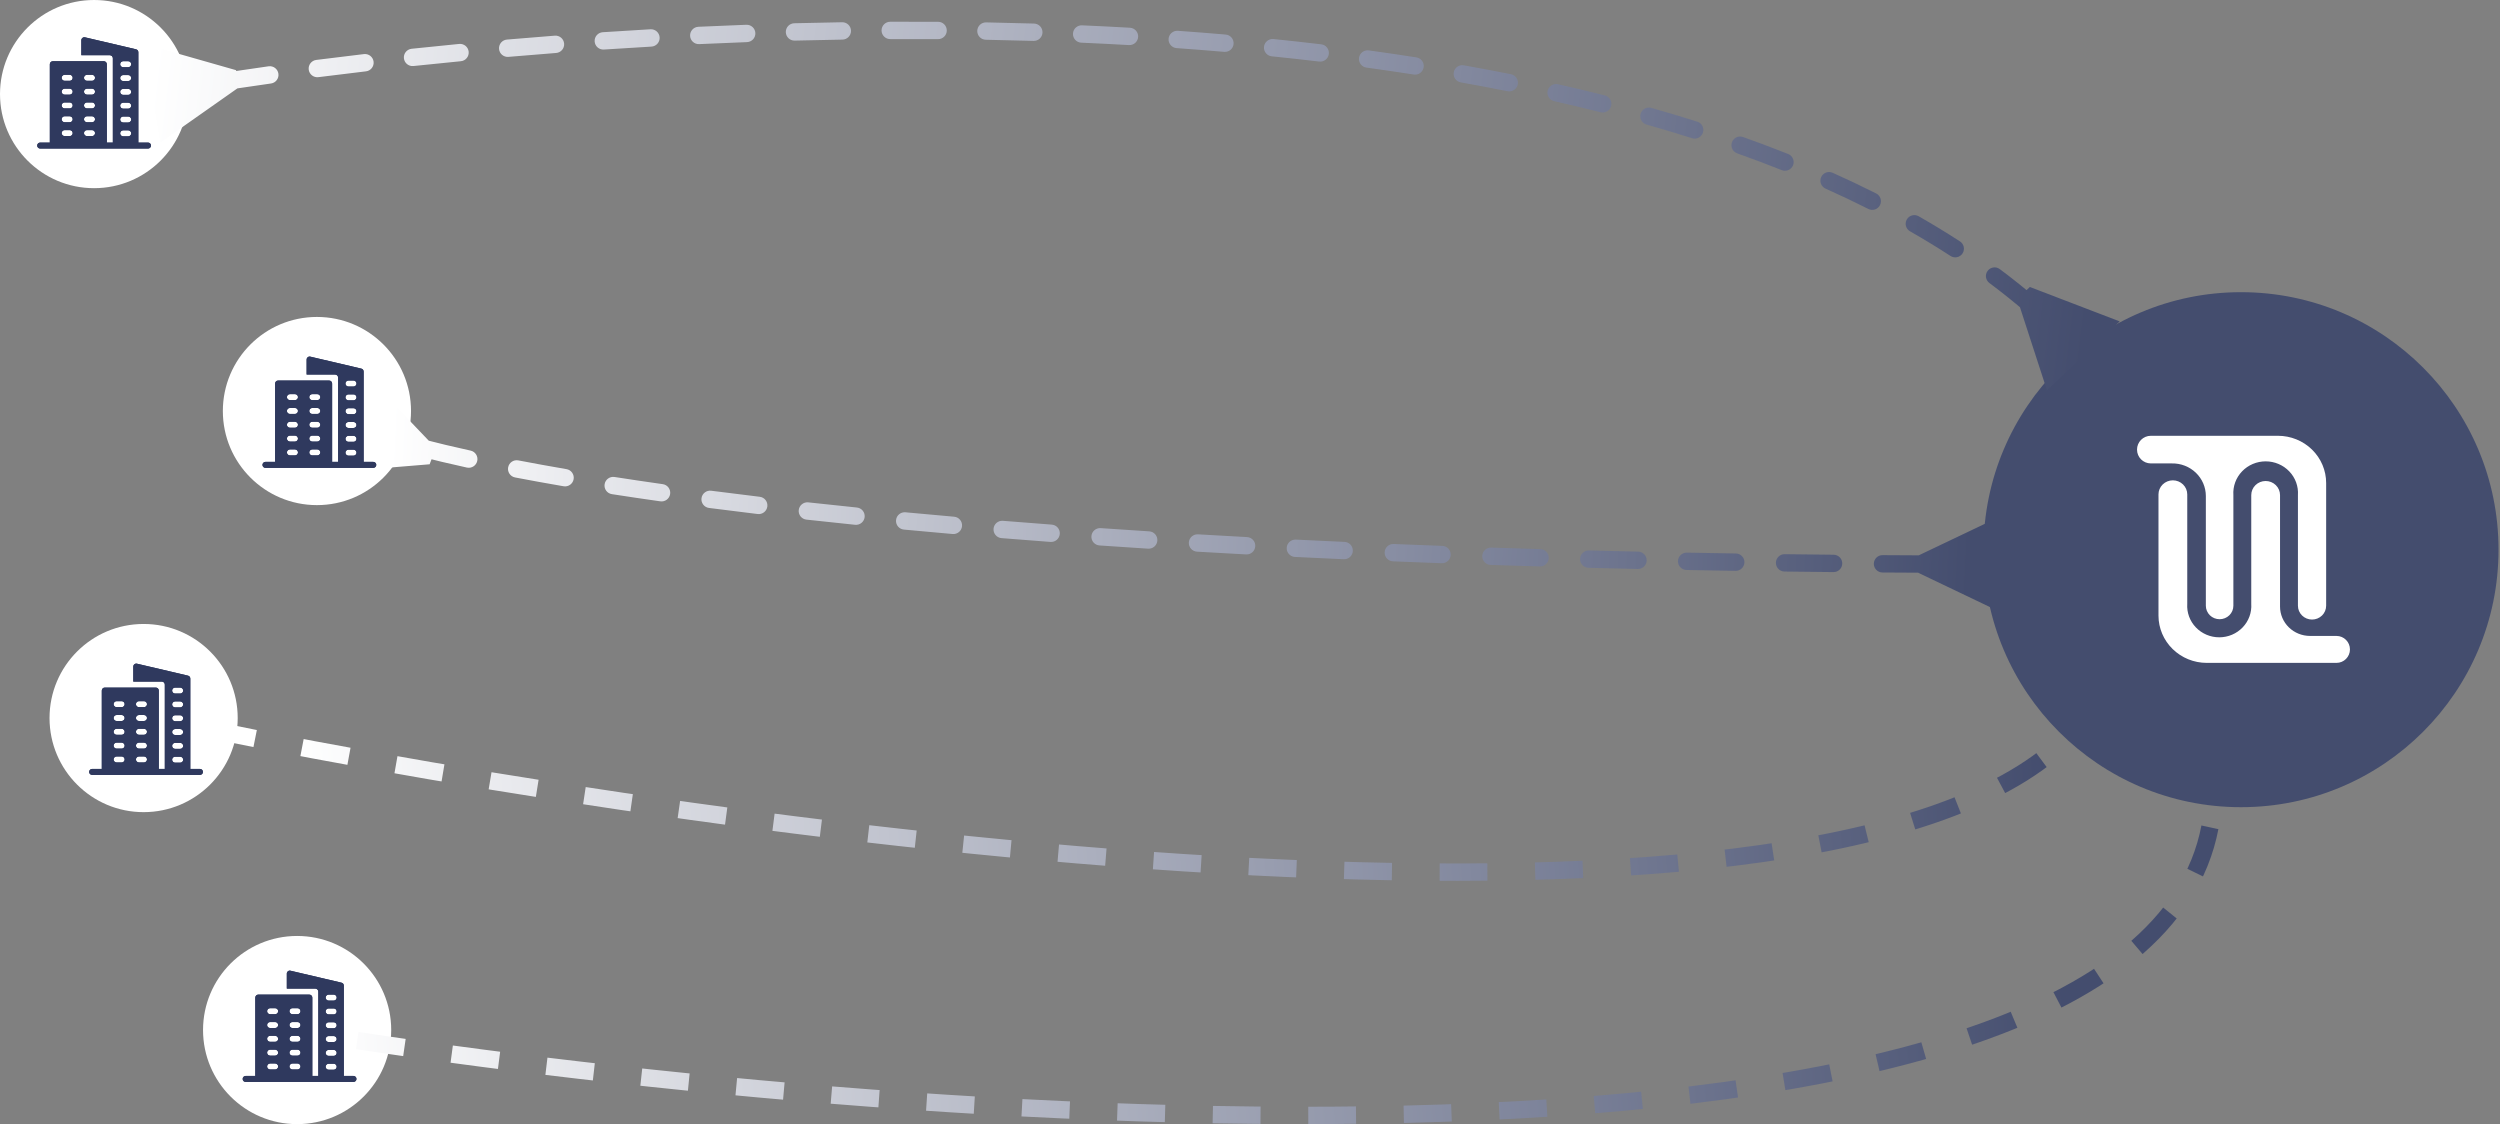 <svg width="576" height="259" viewBox="0 0 576 259" fill="none" xmlns="http://www.w3.org/2000/svg">
<rect x="0" y="0" width="576" height="259" fill="#808080" stroke="none"/>
<circle cx="516.33" cy="126.647" r="59.33" fill="#444D6E"/>
<path d="M535.945 111.275V139.564C535.945 140.408 535.603 141.217 534.993 141.814C534.384 142.411 533.557 142.747 532.695 142.747C531.833 142.747 531.006 142.411 530.396 141.814C529.786 141.217 529.444 140.408 529.444 139.564V114.069C529.51 113.073 529.367 112.074 529.024 111.134C528.68 110.194 528.143 109.333 527.446 108.605C526.749 107.876 525.906 107.295 524.971 106.898C524.035 106.501 523.026 106.296 522.007 106.296C520.987 106.296 519.978 106.501 519.043 106.898C518.107 107.295 517.265 107.876 516.568 108.605C515.87 109.333 515.333 110.194 514.99 111.134C514.646 112.074 514.503 113.073 514.57 114.069V139.564C514.57 140.387 514.235 141.177 513.641 141.759C513.046 142.342 512.239 142.669 511.398 142.669C510.557 142.669 509.75 142.342 509.156 141.759C508.561 141.177 508.227 140.387 508.227 139.564V114.287C508.227 113.287 508.023 112.297 507.628 111.375C507.232 110.453 506.652 109.617 505.923 108.917C505.193 108.218 504.328 107.667 503.379 107.299C502.429 106.93 501.414 106.751 500.393 106.772H495.552C493.794 106.772 492.369 105.347 492.369 103.589V103.589C492.369 101.831 493.794 100.406 495.552 100.406H524.845C527.789 100.406 530.613 101.551 532.694 103.59C534.776 105.628 535.945 108.392 535.945 111.275Z" fill="white"/>
<path d="M538.325 146.518C540.04 146.518 541.43 147.909 541.43 149.624V149.624C541.43 151.339 540.04 152.729 538.325 152.729H508.415C505.473 152.721 502.655 151.573 500.575 149.536C498.495 147.5 497.323 144.74 497.314 141.86V113.913C497.314 113.052 497.664 112.227 498.285 111.618C498.907 111.01 499.75 110.668 500.629 110.668C501.508 110.668 502.351 111.01 502.972 111.618C503.594 112.227 503.943 113.052 503.943 113.913V139.128C503.877 140.116 504.018 141.106 504.359 142.039C504.699 142.971 505.232 143.825 505.923 144.547C506.614 145.27 507.45 145.846 508.377 146.24C509.305 146.634 510.305 146.837 511.317 146.837C512.328 146.837 513.328 146.634 514.256 146.24C515.184 145.846 516.019 145.27 516.71 144.547C517.401 143.825 517.934 142.971 518.274 142.039C518.615 141.106 518.757 140.116 518.69 139.128V114.068C518.69 113.208 519.039 112.382 519.661 111.774C520.283 111.165 521.126 110.823 522.005 110.823C522.884 110.823 523.726 111.165 524.348 111.774C524.97 112.382 525.319 113.208 525.319 114.068V139.749C525.319 141.544 526.047 143.266 527.344 144.536C528.64 145.805 530.399 146.518 532.233 146.518H538.325Z" fill="white"/>
<circle cx="21.678" cy="21.678" r="21.678" fill="white"/>
<circle cx="73.022" cy="94.702" r="21.678" fill="white"/>
<circle cx="33.089" cy="165.44" r="21.678" fill="white"/>
<circle cx="68.458" cy="237.323" r="21.678" fill="white"/>
<path d="M81.44 247.899H79.218V227.086C79.22 226.928 79.168 226.775 79.07 226.652C78.972 226.528 78.834 226.443 78.68 226.41L66.921 223.649C66.82 223.623 66.715 223.622 66.614 223.646C66.513 223.67 66.419 223.719 66.341 223.787C66.258 223.85 66.191 223.931 66.146 224.025C66.1 224.119 66.077 224.222 66.079 224.326V227.776H72.649C72.832 227.776 73.007 227.849 73.136 227.978C73.266 228.107 73.339 228.283 73.339 228.466V247.899H71.959V229.846C71.959 229.663 71.886 229.488 71.756 229.358C71.627 229.229 71.451 229.156 71.268 229.156H59.509C59.326 229.156 59.151 229.229 59.022 229.358C58.892 229.488 58.819 229.663 58.819 229.846V247.899H56.597C56.414 247.899 56.239 247.971 56.109 248.101C55.98 248.23 55.907 248.406 55.907 248.589C55.907 248.772 55.98 248.947 56.109 249.077C56.239 249.206 56.414 249.279 56.597 249.279H81.44C81.623 249.279 81.799 249.206 81.928 249.077C82.058 248.947 82.13 248.772 82.13 248.589C82.13 248.406 82.058 248.23 81.928 248.101C81.799 247.971 81.623 247.899 81.44 247.899ZM67.376 232.289H68.549C68.733 232.289 68.908 232.362 69.037 232.491C69.167 232.621 69.24 232.796 69.24 232.979C69.24 233.162 69.167 233.338 69.037 233.467C68.908 233.597 68.733 233.669 68.549 233.669H67.376C67.193 233.669 67.018 233.597 66.888 233.467C66.759 233.338 66.686 233.162 66.686 232.979C66.686 232.796 66.759 232.621 66.888 232.491C67.018 232.362 67.193 232.289 67.376 232.289ZM67.376 235.477H68.549C68.733 235.477 68.908 235.55 69.037 235.679C69.167 235.809 69.24 235.984 69.24 236.167C69.24 236.35 69.167 236.526 69.037 236.655C68.908 236.785 68.733 236.857 68.549 236.857H67.376C67.193 236.857 67.018 236.785 66.888 236.655C66.759 236.526 66.686 236.35 66.686 236.167C66.686 236.077 66.704 235.987 66.739 235.903C66.773 235.82 66.824 235.743 66.888 235.679C66.953 235.615 67.029 235.564 67.112 235.53C67.196 235.495 67.286 235.477 67.376 235.477ZM67.376 238.652H68.549C68.733 238.652 68.908 238.724 69.037 238.854C69.167 238.983 69.24 239.159 69.24 239.342C69.24 239.525 69.167 239.7 69.037 239.83C68.908 239.959 68.733 240.032 68.549 240.032H67.376C67.193 240.032 67.018 239.959 66.888 239.83C66.759 239.7 66.686 239.525 66.686 239.342C66.686 239.159 66.759 238.983 66.888 238.854C67.018 238.724 67.193 238.652 67.376 238.652ZM67.376 241.84H68.549C68.733 241.84 68.908 241.912 69.037 242.042C69.167 242.171 69.24 242.347 69.24 242.53C69.24 242.713 69.167 242.888 69.037 243.018C68.908 243.147 68.733 243.22 68.549 243.22H67.376C67.193 243.22 67.018 243.147 66.888 243.018C66.759 242.888 66.686 242.713 66.686 242.53C66.686 242.439 66.703 242.349 66.738 242.264C66.772 242.18 66.823 242.104 66.887 242.039C66.951 241.975 67.027 241.923 67.111 241.889C67.195 241.854 67.285 241.836 67.376 241.836V241.84ZM67.376 245.028H68.549C68.733 245.028 68.908 245.101 69.037 245.23C69.167 245.359 69.24 245.535 69.24 245.718C69.24 245.901 69.167 246.077 69.037 246.206C68.908 246.335 68.733 246.408 68.549 246.408H67.376C67.193 246.408 67.018 246.335 66.888 246.206C66.759 246.077 66.686 245.901 66.686 245.718C66.686 245.535 66.759 245.359 66.888 245.23C67.018 245.101 67.193 245.028 67.376 245.028ZM62.228 232.289H63.401C63.584 232.289 63.76 232.362 63.889 232.491C64.019 232.621 64.092 232.796 64.092 232.979C64.092 233.162 64.019 233.338 63.889 233.467C63.76 233.597 63.584 233.669 63.401 233.669H62.228C62.045 233.669 61.87 233.597 61.74 233.467C61.611 233.338 61.538 233.162 61.538 232.979C61.538 232.796 61.611 232.621 61.74 232.491C61.87 232.362 62.045 232.289 62.228 232.289ZM62.228 235.477H63.401C63.584 235.477 63.76 235.55 63.889 235.679C64.019 235.809 64.092 235.984 64.092 236.167C64.089 236.349 64.015 236.523 63.886 236.652C63.758 236.781 63.584 236.855 63.401 236.857H62.228C62.045 236.857 61.87 236.785 61.74 236.655C61.611 236.526 61.538 236.35 61.538 236.167C61.538 236.077 61.556 235.987 61.591 235.903C61.626 235.82 61.676 235.743 61.74 235.679C61.804 235.615 61.881 235.564 61.964 235.53C62.048 235.495 62.138 235.477 62.228 235.477ZM62.228 238.652H63.401C63.584 238.654 63.758 238.728 63.886 238.857C64.015 238.986 64.089 239.16 64.092 239.342C64.092 239.525 64.019 239.7 63.889 239.83C63.76 239.959 63.584 240.032 63.401 240.032H62.228C62.045 240.032 61.87 239.959 61.74 239.83C61.611 239.7 61.538 239.525 61.538 239.342C61.538 239.159 61.611 238.983 61.74 238.854C61.87 238.724 62.045 238.652 62.228 238.652ZM62.228 241.84H63.401C63.584 241.843 63.758 241.916 63.886 242.045C64.015 242.174 64.089 242.348 64.092 242.53C64.092 242.713 64.019 242.888 63.889 243.018C63.76 243.147 63.584 243.22 63.401 243.22H62.228C62.045 243.22 61.87 243.147 61.74 243.018C61.611 242.888 61.538 242.713 61.538 242.53C61.538 242.439 61.555 242.349 61.59 242.264C61.624 242.18 61.675 242.104 61.739 242.039C61.803 241.975 61.879 241.923 61.963 241.889C62.047 241.854 62.137 241.836 62.228 241.836V241.84ZM62.228 245.028H63.401C63.584 245.028 63.76 245.101 63.889 245.23C64.019 245.359 64.092 245.535 64.092 245.718C64.092 245.901 64.019 246.077 63.889 246.206C63.76 246.335 63.584 246.408 63.401 246.408H62.228C62.045 246.408 61.87 246.335 61.74 246.206C61.611 246.077 61.538 245.901 61.538 245.718C61.538 245.535 61.611 245.359 61.74 245.23C61.87 245.101 62.045 245.028 62.228 245.028ZM75.714 229.156H76.887C77.07 229.156 77.246 229.229 77.375 229.358C77.504 229.488 77.577 229.663 77.577 229.846C77.577 230.029 77.504 230.205 77.375 230.334C77.246 230.464 77.07 230.536 76.887 230.536H75.714C75.531 230.536 75.355 230.464 75.226 230.334C75.097 230.205 75.024 230.029 75.024 229.846C75.024 229.663 75.097 229.488 75.226 229.358C75.355 229.229 75.531 229.156 75.714 229.156ZM75.714 232.344H76.887C77.07 232.344 77.246 232.417 77.375 232.546C77.504 232.676 77.577 232.851 77.577 233.034C77.577 233.217 77.504 233.393 77.375 233.522C77.246 233.652 77.07 233.724 76.887 233.724H75.714C75.531 233.724 75.355 233.652 75.226 233.522C75.097 233.393 75.024 233.217 75.024 233.034C75.024 232.851 75.097 232.676 75.226 232.546C75.355 232.417 75.531 232.344 75.714 232.344ZM75.714 235.532H76.887C77.07 235.532 77.246 235.605 77.375 235.735C77.504 235.864 77.577 236.039 77.577 236.223C77.577 236.406 77.504 236.581 77.375 236.71C77.246 236.84 77.07 236.913 76.887 236.913H75.714C75.532 236.91 75.358 236.836 75.229 236.707C75.1 236.579 75.027 236.405 75.024 236.223C75.024 236.039 75.097 235.864 75.226 235.735C75.355 235.605 75.531 235.532 75.714 235.532ZM75.714 238.707H76.887C77.07 238.707 77.246 238.78 77.375 238.909C77.504 239.038 77.577 239.214 77.577 239.397C77.577 239.58 77.504 239.755 77.375 239.885C77.246 240.014 77.07 240.087 76.887 240.087H75.714C75.531 240.087 75.355 240.014 75.226 239.885C75.097 239.755 75.024 239.58 75.024 239.397C75.027 239.215 75.1 239.041 75.229 238.912C75.358 238.783 75.532 238.71 75.714 238.707ZM75.714 241.895H76.887C77.07 241.895 77.246 241.968 77.375 242.097C77.504 242.227 77.577 242.402 77.577 242.585C77.577 242.768 77.504 242.944 77.375 243.073C77.246 243.202 77.07 243.275 76.887 243.275H75.714C75.531 243.275 75.355 243.202 75.226 243.073C75.097 242.944 75.024 242.768 75.024 242.585C75.027 242.403 75.1 242.229 75.229 242.1C75.358 241.971 75.532 241.898 75.714 241.895ZM75.714 245.083H76.887C77.07 245.083 77.246 245.156 77.375 245.285C77.504 245.415 77.577 245.59 77.577 245.773C77.577 245.956 77.504 246.132 77.375 246.261C77.246 246.391 77.07 246.463 76.887 246.463H75.714C75.531 246.463 75.355 246.391 75.226 246.261C75.097 246.132 75.024 245.956 75.024 245.773C75.024 245.59 75.097 245.415 75.226 245.285C75.355 245.156 75.531 245.083 75.714 245.083Z" fill="#2F395E"/>
<path d="M81.44 247.899H79.218V227.086C79.22 226.928 79.168 226.775 79.07 226.652C78.972 226.528 78.834 226.443 78.68 226.41L66.921 223.649C66.82 223.623 66.715 223.622 66.614 223.646C66.513 223.67 66.419 223.719 66.341 223.787C66.258 223.85 66.191 223.931 66.146 224.025C66.1 224.119 66.077 224.222 66.079 224.326V227.776H72.649C72.832 227.776 73.007 227.849 73.136 227.978C73.266 228.107 73.339 228.283 73.339 228.466V247.899H71.959V229.846C71.959 229.663 71.886 229.488 71.756 229.358C71.627 229.229 71.451 229.156 71.268 229.156H59.509C59.326 229.156 59.151 229.229 59.022 229.358C58.892 229.488 58.819 229.663 58.819 229.846V247.899H56.597C56.414 247.899 56.239 247.971 56.109 248.101C55.98 248.23 55.907 248.406 55.907 248.589C55.907 248.772 55.98 248.947 56.109 249.077C56.239 249.206 56.414 249.279 56.597 249.279H81.44C81.623 249.279 81.799 249.206 81.928 249.077C82.058 248.947 82.13 248.772 82.13 248.589C82.13 248.406 82.058 248.23 81.928 248.101C81.799 247.971 81.623 247.899 81.44 247.899ZM67.376 232.289H68.549C68.733 232.289 68.908 232.362 69.037 232.491C69.167 232.621 69.24 232.796 69.24 232.979C69.24 233.162 69.167 233.338 69.037 233.467C68.908 233.597 68.733 233.669 68.549 233.669H67.376C67.193 233.669 67.018 233.597 66.888 233.467C66.759 233.338 66.686 233.162 66.686 232.979C66.686 232.796 66.759 232.621 66.888 232.491C67.018 232.362 67.193 232.289 67.376 232.289ZM67.376 235.477H68.549C68.733 235.477 68.908 235.55 69.037 235.679C69.167 235.809 69.24 235.984 69.24 236.167C69.24 236.35 69.167 236.526 69.037 236.655C68.908 236.785 68.733 236.857 68.549 236.857H67.376C67.193 236.857 67.018 236.785 66.888 236.655C66.759 236.526 66.686 236.35 66.686 236.167C66.686 236.077 66.704 235.987 66.739 235.903C66.773 235.82 66.824 235.743 66.888 235.679C66.953 235.615 67.029 235.564 67.112 235.53C67.196 235.495 67.286 235.477 67.376 235.477ZM67.376 238.652H68.549C68.733 238.652 68.908 238.724 69.037 238.854C69.167 238.983 69.24 239.159 69.24 239.342C69.24 239.525 69.167 239.7 69.037 239.83C68.908 239.959 68.733 240.032 68.549 240.032H67.376C67.193 240.032 67.018 239.959 66.888 239.83C66.759 239.7 66.686 239.525 66.686 239.342C66.686 239.159 66.759 238.983 66.888 238.854C67.018 238.724 67.193 238.652 67.376 238.652ZM67.376 241.84H68.549C68.733 241.84 68.908 241.912 69.037 242.042C69.167 242.171 69.24 242.347 69.24 242.53C69.24 242.713 69.167 242.888 69.037 243.018C68.908 243.147 68.733 243.22 68.549 243.22H67.376C67.193 243.22 67.018 243.147 66.888 243.018C66.759 242.888 66.686 242.713 66.686 242.53C66.686 242.439 66.703 242.349 66.738 242.264C66.772 242.18 66.823 242.104 66.887 242.039C66.951 241.975 67.027 241.923 67.111 241.889C67.195 241.854 67.285 241.836 67.376 241.836V241.84ZM67.376 245.028H68.549C68.733 245.028 68.908 245.101 69.037 245.23C69.167 245.359 69.24 245.535 69.24 245.718C69.24 245.901 69.167 246.077 69.037 246.206C68.908 246.335 68.733 246.408 68.549 246.408H67.376C67.193 246.408 67.018 246.335 66.888 246.206C66.759 246.077 66.686 245.901 66.686 245.718C66.686 245.535 66.759 245.359 66.888 245.23C67.018 245.101 67.193 245.028 67.376 245.028ZM62.228 232.289H63.401C63.584 232.289 63.76 232.362 63.889 232.491C64.019 232.621 64.092 232.796 64.092 232.979C64.092 233.162 64.019 233.338 63.889 233.467C63.76 233.597 63.584 233.669 63.401 233.669H62.228C62.045 233.669 61.87 233.597 61.74 233.467C61.611 233.338 61.538 233.162 61.538 232.979C61.538 232.796 61.611 232.621 61.74 232.491C61.87 232.362 62.045 232.289 62.228 232.289ZM62.228 235.477H63.401C63.584 235.477 63.76 235.55 63.889 235.679C64.019 235.809 64.092 235.984 64.092 236.167C64.089 236.349 64.015 236.523 63.886 236.652C63.758 236.781 63.584 236.855 63.401 236.857H62.228C62.045 236.857 61.87 236.785 61.74 236.655C61.611 236.526 61.538 236.35 61.538 236.167C61.538 236.077 61.556 235.987 61.591 235.903C61.626 235.82 61.676 235.743 61.74 235.679C61.804 235.615 61.881 235.564 61.964 235.53C62.048 235.495 62.138 235.477 62.228 235.477ZM62.228 238.652H63.401C63.584 238.654 63.758 238.728 63.886 238.857C64.015 238.986 64.089 239.16 64.092 239.342C64.092 239.525 64.019 239.7 63.889 239.83C63.76 239.959 63.584 240.032 63.401 240.032H62.228C62.045 240.032 61.87 239.959 61.74 239.83C61.611 239.7 61.538 239.525 61.538 239.342C61.538 239.159 61.611 238.983 61.74 238.854C61.87 238.724 62.045 238.652 62.228 238.652ZM62.228 241.84H63.401C63.584 241.843 63.758 241.916 63.886 242.045C64.015 242.174 64.089 242.348 64.092 242.53C64.092 242.713 64.019 242.888 63.889 243.018C63.76 243.147 63.584 243.22 63.401 243.22H62.228C62.045 243.22 61.87 243.147 61.74 243.018C61.611 242.888 61.538 242.713 61.538 242.53C61.538 242.439 61.555 242.349 61.59 242.264C61.624 242.18 61.675 242.104 61.739 242.039C61.803 241.975 61.879 241.923 61.963 241.889C62.047 241.854 62.137 241.836 62.228 241.836V241.84ZM62.228 245.028H63.401C63.584 245.028 63.76 245.101 63.889 245.23C64.019 245.359 64.092 245.535 64.092 245.718C64.092 245.901 64.019 246.077 63.889 246.206C63.76 246.335 63.584 246.408 63.401 246.408H62.228C62.045 246.408 61.87 246.335 61.74 246.206C61.611 246.077 61.538 245.901 61.538 245.718C61.538 245.535 61.611 245.359 61.74 245.23C61.87 245.101 62.045 245.028 62.228 245.028ZM75.714 229.156H76.887C77.07 229.156 77.246 229.229 77.375 229.358C77.504 229.488 77.577 229.663 77.577 229.846C77.577 230.029 77.504 230.205 77.375 230.334C77.246 230.464 77.07 230.536 76.887 230.536H75.714C75.531 230.536 75.355 230.464 75.226 230.334C75.097 230.205 75.024 230.029 75.024 229.846C75.024 229.663 75.097 229.488 75.226 229.358C75.355 229.229 75.531 229.156 75.714 229.156ZM75.714 232.344H76.887C77.07 232.344 77.246 232.417 77.375 232.546C77.504 232.676 77.577 232.851 77.577 233.034C77.577 233.217 77.504 233.393 77.375 233.522C77.246 233.652 77.07 233.724 76.887 233.724H75.714C75.531 233.724 75.355 233.652 75.226 233.522C75.097 233.393 75.024 233.217 75.024 233.034C75.024 232.851 75.097 232.676 75.226 232.546C75.355 232.417 75.531 232.344 75.714 232.344ZM75.714 235.532H76.887C77.07 235.532 77.246 235.605 77.375 235.735C77.504 235.864 77.577 236.039 77.577 236.223C77.577 236.406 77.504 236.581 77.375 236.71C77.246 236.84 77.07 236.913 76.887 236.913H75.714C75.532 236.91 75.358 236.836 75.229 236.707C75.1 236.579 75.027 236.405 75.024 236.223C75.024 236.039 75.097 235.864 75.226 235.735C75.355 235.605 75.531 235.532 75.714 235.532ZM75.714 238.707H76.887C77.07 238.707 77.246 238.78 77.375 238.909C77.504 239.038 77.577 239.214 77.577 239.397C77.577 239.58 77.504 239.755 77.375 239.885C77.246 240.014 77.07 240.087 76.887 240.087H75.714C75.531 240.087 75.355 240.014 75.226 239.885C75.097 239.755 75.024 239.58 75.024 239.397C75.027 239.215 75.1 239.041 75.229 238.912C75.358 238.783 75.532 238.71 75.714 238.707ZM75.714 241.895H76.887C77.07 241.895 77.246 241.968 77.375 242.097C77.504 242.227 77.577 242.402 77.577 242.585C77.577 242.768 77.504 242.944 77.375 243.073C77.246 243.202 77.07 243.275 76.887 243.275H75.714C75.531 243.275 75.355 243.202 75.226 243.073C75.097 242.944 75.024 242.768 75.024 242.585C75.027 242.403 75.1 242.229 75.229 242.1C75.358 241.971 75.532 241.898 75.714 241.895ZM75.714 245.083H76.887C77.07 245.083 77.246 245.156 77.375 245.285C77.504 245.415 77.577 245.59 77.577 245.773C77.577 245.956 77.504 246.132 77.375 246.261C77.246 246.391 77.07 246.463 76.887 246.463H75.714C75.531 246.463 75.355 246.391 75.226 246.261C75.097 246.132 75.024 245.956 75.024 245.773C75.024 245.59 75.097 245.415 75.226 245.285C75.355 245.156 75.531 245.083 75.714 245.083Z" fill="#2F395E"/>
<path d="M54.386 16.167L33.073 10.091L36.927 32.861L55.053 20.111L54.386 16.167ZM464.776 68.876L471.628 89.952L488.372 74.048L467.677 66.121L464.776 68.876ZM40.671 22.545C41.761 22.364 42.498 21.335 42.318 20.245C42.137 19.155 41.108 18.418 40.018 18.599L40.671 22.545ZM50.942 16.867C49.85 17.033 49.099 18.052 49.265 19.144C49.431 20.236 50.45 20.987 51.542 20.822L50.942 16.867ZM62.441 19.236C63.535 19.084 64.298 18.073 64.145 16.979C63.993 15.885 62.983 15.122 61.889 15.274L62.441 19.236ZM72.86 13.809C71.764 13.949 70.99 14.951 71.13 16.047C71.27 17.142 72.272 17.917 73.367 17.777L72.86 13.809ZM84.323 16.436C85.42 16.308 86.205 15.314 86.077 14.217C85.948 13.12 84.955 12.335 83.858 12.463L84.323 16.436ZM94.839 11.236C93.74 11.353 92.945 12.338 93.062 13.437C93.179 14.535 94.164 15.331 95.263 15.213L94.839 11.236ZM106.185 14.105C107.284 13.999 108.09 13.021 107.983 11.922C107.877 10.822 106.9 10.017 105.801 10.123L106.185 14.105ZM116.799 9.117C115.698 9.212 114.883 10.181 114.979 11.282C115.074 12.382 116.043 13.197 117.144 13.102L116.799 9.117ZM128.135 12.205C129.236 12.12 130.061 11.159 129.976 10.057C129.892 8.956 128.931 8.132 127.829 8.216L128.135 12.205ZM138.87 7.424C137.768 7.498 136.934 8.451 137.008 9.553C137.082 10.655 138.035 11.489 139.137 11.415L138.87 7.424ZM150.097 10.737C151.2 10.674 152.043 9.729 151.98 8.626C151.917 7.523 150.972 6.68 149.869 6.743L150.097 10.737ZM160.904 6.17C159.801 6.221 158.948 7.158 159 8.261C159.052 9.365 159.988 10.217 161.092 10.165L160.904 6.17ZM172.11 9.704C173.214 9.663 174.076 8.735 174.035 7.632C173.995 6.528 173.067 5.666 171.963 5.707L172.11 9.704ZM182.998 5.358C181.894 5.387 181.022 6.306 181.051 7.41C181.08 8.514 181.999 9.386 183.103 9.356L182.998 5.358ZM194.103 9.124C195.207 9.107 196.089 8.198 196.071 7.093C196.054 5.989 195.144 5.108 194.04 5.125L194.103 9.124ZM205.1 5.011C203.995 5.016 203.104 5.916 203.109 7.021C203.115 8.125 204.014 9.016 205.119 9.011L205.1 5.011ZM216.125 9.021C217.229 9.028 218.131 8.139 218.138 7.034C218.145 5.929 217.256 5.028 216.151 5.021L216.125 9.021ZM227.199 5.158C226.095 5.138 225.183 6.017 225.163 7.121C225.143 8.226 226.022 9.137 227.126 9.158L227.199 5.158ZM238.131 9.427C239.235 9.46 240.157 8.593 240.191 7.489C240.225 6.385 239.357 5.462 238.253 5.428L238.131 9.427ZM249.299 5.837C248.196 5.789 247.262 6.645 247.215 7.748C247.167 8.852 248.022 9.785 249.126 9.833L249.299 5.837ZM260.116 10.384C261.219 10.447 262.164 9.604 262.227 8.501C262.289 7.398 261.446 6.453 260.344 6.391L260.116 10.384ZM271.379 7.096C270.277 7.018 269.32 7.847 269.242 8.949C269.164 10.051 269.993 11.008 271.095 11.086L271.379 7.096ZM282.054 11.946C283.155 12.041 284.124 11.226 284.218 10.125C284.313 9.025 283.498 8.056 282.397 7.961L282.054 11.946ZM293.419 8.997C292.32 8.885 291.338 9.684 291.226 10.783C291.114 11.882 291.914 12.864 293.013 12.976L293.419 8.997ZM303.942 14.182C305.039 14.313 306.034 13.529 306.165 12.433C306.295 11.336 305.512 10.341 304.415 10.21L303.942 14.182ZM315.372 11.612C314.277 11.462 313.268 12.227 313.118 13.322C312.968 14.416 313.734 15.425 314.828 15.575L315.372 11.612ZM325.721 17.173C326.813 17.344 327.836 16.598 328.007 15.507C328.178 14.415 327.432 13.392 326.34 13.221L325.721 17.173ZM337.264 15.046C336.176 14.852 335.138 15.577 334.945 16.665C334.751 17.752 335.476 18.791 336.564 18.984L337.264 15.046ZM347.341 21.02C348.424 21.237 349.478 20.535 349.695 19.453C349.912 18.369 349.21 17.316 348.127 17.098L347.341 21.02ZM358.965 19.405C357.888 19.162 356.817 19.839 356.574 20.916C356.331 21.994 357.008 23.064 358.085 23.307L358.965 19.405ZM368.777 25.863C369.847 26.134 370.935 25.486 371.206 24.415C371.477 23.344 370.829 22.257 369.758 21.986L368.777 25.863ZM380.461 24.854C379.398 24.552 378.292 25.17 377.991 26.232C377.69 27.295 378.307 28.401 379.37 28.702L380.461 24.854ZM389.848 31.845C390.901 32.179 392.025 31.596 392.359 30.543C392.693 29.49 392.11 28.366 391.058 28.032L389.848 31.845ZM401.592 31.569C400.551 31.199 399.408 31.743 399.038 32.784C398.669 33.825 399.213 34.969 400.254 35.338L401.592 31.569ZM410.52 39.2C411.546 39.609 412.709 39.108 413.118 38.082C413.527 37.056 413.026 35.893 412 35.484L410.52 39.2ZM422.236 39.806C421.228 39.355 420.044 39.806 419.593 40.815C419.142 41.823 419.594 43.006 420.602 43.457L422.236 39.806ZM430.466 48.143C431.453 48.64 432.655 48.244 433.153 47.258C433.65 46.271 433.254 45.069 432.267 44.571L430.466 48.143ZM442.055 49.822C441.096 49.274 439.874 49.608 439.327 50.568C438.779 51.527 439.113 52.748 440.073 53.296L442.055 49.822ZM449.401 58.976C450.328 59.578 451.566 59.315 452.168 58.389C452.77 57.463 452.507 56.224 451.581 55.622L449.401 58.976ZM460.748 62C459.862 61.34 458.609 61.523 457.949 62.408C457.289 63.294 457.471 64.547 458.357 65.207L460.748 62ZM466.851 72.016C467.688 72.737 468.951 72.644 469.672 71.808C470.394 70.972 470.301 69.709 469.465 68.987L466.851 72.016ZM477.64 76.611C476.862 75.826 475.596 75.82 474.811 76.597C474.026 77.374 474.02 78.641 474.797 79.426L477.64 76.611ZM51.542 20.822C55.079 20.285 58.714 19.756 62.441 19.236L61.889 15.274C58.146 15.796 54.495 16.328 50.942 16.867L51.542 20.822ZM73.367 17.777C76.949 17.319 80.603 16.871 84.323 16.436L83.858 12.463C80.124 12.9 76.456 13.349 72.86 13.809L73.367 17.777ZM95.263 15.213C98.851 14.831 102.493 14.461 106.185 14.105L105.801 10.123C102.096 10.481 98.44 10.852 94.839 11.236L95.263 15.213ZM117.144 13.102C120.767 12.788 124.433 12.489 128.135 12.205L127.829 8.216C124.114 8.501 120.435 8.802 116.799 9.117L117.144 13.102ZM139.137 11.415C142.76 11.173 146.415 10.946 150.097 10.737L149.869 6.743C146.174 6.954 142.507 7.181 138.87 7.424L139.137 11.415ZM161.092 10.165C164.742 9.994 168.416 9.84 172.11 9.704L171.963 5.707C168.256 5.843 164.568 5.998 160.904 6.17L161.092 10.165ZM183.103 9.356C186.755 9.26 190.422 9.182 194.103 9.124L194.04 5.125C190.345 5.183 186.663 5.261 182.998 5.358L183.103 9.356ZM205.119 9.011C208.779 8.994 212.448 8.997 216.125 9.021L216.151 5.021C212.459 4.997 208.774 4.994 205.1 5.011L205.119 9.011ZM227.126 9.158C230.791 9.225 234.46 9.314 238.131 9.427L238.253 5.428C234.566 5.315 230.88 5.226 227.199 5.158L227.126 9.158ZM249.126 9.833C252.792 9.992 256.456 10.176 260.116 10.384L260.344 6.391C256.665 6.181 252.983 5.997 249.299 5.837L249.126 9.833ZM271.095 11.086C274.756 11.346 278.41 11.633 282.054 11.946L282.397 7.961C278.733 7.646 275.059 7.358 271.379 7.096L271.095 11.086ZM293.013 12.976C296.67 13.349 300.314 13.751 303.942 14.182L304.415 10.21C300.764 9.776 297.098 9.372 293.419 8.997L293.013 12.976ZM314.828 15.575C318.48 16.075 322.112 16.608 325.721 17.173L326.34 13.221C322.705 12.652 319.048 12.116 315.372 11.612L314.828 15.575ZM336.564 18.984C340.184 19.627 343.777 20.305 347.341 21.02L348.127 17.098C344.534 16.378 340.912 15.694 337.264 15.046L336.564 18.984ZM358.085 23.307C361.685 24.119 365.25 24.971 368.777 25.863L369.758 21.986C366.197 21.084 362.598 20.225 358.965 19.405L358.085 23.307ZM379.37 28.702C382.909 29.705 386.403 30.752 389.848 31.845L391.058 28.032C387.571 26.926 384.038 25.867 380.461 24.854L379.37 28.702ZM400.254 35.338C403.734 36.574 407.157 37.861 410.52 39.2L412 35.484C408.589 34.126 405.118 32.821 401.592 31.569L400.254 35.338ZM420.602 43.457C423.962 44.961 427.252 46.522 430.466 48.143L432.267 44.571C428.996 42.921 425.65 41.334 422.236 39.806L420.602 43.457ZM440.073 53.296C443.272 55.122 446.383 57.015 449.401 58.976L451.581 55.622C448.496 53.617 445.319 51.684 442.055 49.822L440.073 53.296ZM458.357 65.207C461.298 67.4 464.131 69.668 466.851 72.016L469.465 68.987C466.669 66.575 463.761 64.247 460.748 62L458.357 65.207Z" fill="url(#paint0_linear_991_91590)"/>
<path d="M100.407 103.231L85.1 87.205L76.9 108.795L98.987 106.97L100.407 103.231ZM441.999 131.987L461.992 141.547L462.008 118.453L442.001 127.987L441.999 131.987ZM85.605 101.887C86.651 102.242 87.787 101.681 88.141 100.635C88.496 99.589 87.936 98.454 86.89 98.099L85.605 101.887ZM97.533 101.225C96.464 100.947 95.372 101.588 95.093 102.657C94.815 103.726 95.456 104.818 96.525 105.096L97.533 101.225ZM107.575 107.728C108.654 107.964 109.721 107.282 109.957 106.203C110.194 105.124 109.511 104.057 108.433 103.821L107.575 107.728ZM119.422 106.075C118.337 105.866 117.289 106.576 117.08 107.661C116.872 108.746 117.582 109.794 118.667 110.003L119.422 106.075ZM129.854 112.035C130.943 112.222 131.977 111.491 132.164 110.402C132.351 109.313 131.62 108.279 130.531 108.092L129.854 112.035ZM141.587 109.898C140.495 109.729 139.473 110.476 139.303 111.567C139.133 112.659 139.881 113.681 140.972 113.851L141.587 109.898ZM152.142 115.509C153.235 115.664 154.248 114.903 154.403 113.81C154.558 112.716 153.797 111.704 152.703 111.549L152.142 115.509ZM163.867 113.065C162.771 112.922 161.768 113.695 161.626 114.79C161.483 115.885 162.256 116.889 163.351 117.031L163.867 113.065ZM174.574 118.431C175.67 118.562 176.666 117.779 176.797 116.683C176.928 115.586 176.146 114.59 175.049 114.459L174.574 118.431ZM186.237 115.745C185.14 115.624 184.151 116.416 184.03 117.514C183.909 118.612 184.701 119.6 185.799 119.721L186.237 115.745ZM197.023 120.913C198.122 121.025 199.103 120.225 199.216 119.126C199.328 118.027 198.528 117.045 197.429 116.933L197.023 120.913ZM208.626 118.032C207.526 117.929 206.551 118.736 206.447 119.836C206.343 120.935 207.151 121.911 208.25 122.015L208.626 118.032ZM219.488 123.036C220.588 123.132 221.558 122.318 221.654 121.217C221.75 120.117 220.936 119.147 219.836 119.051L219.488 123.036ZM231.067 119.995C229.966 119.906 229.002 120.726 228.913 121.827C228.824 122.928 229.644 123.893 230.745 123.982L231.067 119.995ZM242.032 124.86C243.134 124.942 244.094 124.116 244.176 123.014C244.258 121.913 243.432 120.953 242.33 120.871L242.032 124.86ZM253.597 121.68C252.495 121.604 251.54 122.436 251.464 123.538C251.388 124.64 252.219 125.595 253.321 125.671L253.597 121.68ZM264.53 126.415C265.632 126.485 266.583 125.648 266.653 124.546C266.723 123.443 265.887 122.493 264.784 122.423L264.53 126.415ZM276.023 123.11C274.92 123.045 273.974 123.887 273.909 124.989C273.845 126.092 274.686 127.038 275.789 127.103L276.023 123.11ZM287.11 127.739C288.213 127.798 289.156 126.952 289.215 125.849C289.274 124.746 288.428 123.804 287.325 123.745L287.11 127.739ZM298.553 124.323C297.449 124.269 296.511 125.119 296.457 126.222C296.402 127.326 297.253 128.264 298.356 128.318L298.553 124.323ZM309.603 128.848C310.706 128.897 311.641 128.043 311.691 126.939C311.74 125.836 310.886 124.901 309.782 124.852L309.603 128.848ZM321.103 125.336C319.999 125.291 319.068 126.149 319.023 127.253C318.978 128.357 319.836 129.288 320.94 129.333L321.103 125.336ZM332.171 129.768C333.275 129.808 334.203 128.946 334.243 127.842C334.284 126.739 333.422 125.811 332.318 125.77L332.171 129.768ZM343.578 126.162C342.474 126.126 341.549 126.992 341.513 128.096C341.477 129.199 342.342 130.124 343.446 130.16L343.578 126.162ZM354.779 130.512C355.883 130.545 356.804 129.676 356.836 128.572C356.869 127.468 356 126.546 354.896 126.514L354.779 130.512ZM366.098 126.822C364.994 126.793 364.075 127.666 364.047 128.77C364.019 129.874 364.891 130.792 365.995 130.821L366.098 126.822ZM377.347 131.093C378.451 131.118 379.366 130.242 379.391 129.138C379.415 128.034 378.54 127.119 377.436 127.094L377.347 131.093ZM388.641 127.325C387.536 127.304 386.624 128.183 386.603 129.287C386.582 130.391 387.46 131.304 388.565 131.325L388.641 127.325ZM399.883 131.522C400.987 131.539 401.897 130.658 401.914 129.554C401.932 128.449 401.051 127.54 399.946 127.522L399.883 131.522ZM411.192 127.683C410.088 127.669 409.181 128.553 409.167 129.657C409.153 130.762 410.037 131.669 411.141 131.683L411.192 127.683ZM422.436 131.81C423.541 131.821 424.445 130.934 424.455 129.83C424.466 128.725 423.58 127.821 422.475 127.81L422.436 131.81ZM433.743 127.904C432.639 127.896 431.737 128.785 431.73 129.89C431.722 130.995 432.611 131.896 433.716 131.904L433.743 127.904ZM444.999 131.966C446.104 131.97 447.003 131.078 447.007 129.974C447.012 128.869 446.12 127.97 445.015 127.966L444.999 131.966ZM456.289 127.996C455.185 127.995 454.288 128.889 454.287 129.993C454.285 131.098 455.18 131.995 456.284 131.996L456.289 127.996ZM96.525 105.096C99.815 105.952 103.494 106.832 107.575 107.728L108.433 103.821C104.395 102.935 100.766 102.066 97.533 101.225L96.525 105.096ZM118.667 110.003C122.169 110.676 125.897 111.355 129.854 112.035L130.531 108.092C126.598 107.417 122.897 106.743 119.422 106.075L118.667 110.003ZM140.972 113.851C144.538 114.405 148.26 114.959 152.142 115.509L152.703 111.549C148.839 111.001 145.134 110.45 141.587 109.898L140.972 113.851ZM163.351 117.031C166.97 117.502 170.71 117.969 174.574 118.431L175.049 114.459C171.198 113.999 167.472 113.533 163.867 113.065L163.351 117.031ZM185.799 119.721C189.441 120.123 193.182 120.521 197.023 120.913L197.429 116.933C193.598 116.542 189.868 116.146 186.237 115.745L185.799 119.721ZM208.25 122.015C211.912 122.36 215.658 122.701 219.488 123.036L219.836 119.051C216.015 118.717 212.279 118.377 208.626 118.032L208.25 122.015ZM230.745 123.982C234.434 124.28 238.196 124.573 242.032 124.86L242.33 120.871C238.502 120.585 234.748 120.293 231.067 119.995L230.745 123.982ZM253.321 125.671C256.994 125.924 260.73 126.172 264.53 126.415L264.784 122.423C260.991 122.181 257.262 121.933 253.597 121.68L253.321 125.671ZM275.789 127.103C279.504 127.321 283.278 127.533 287.11 127.739L287.325 123.745C283.499 123.539 279.732 123.327 276.023 123.11L275.789 127.103ZM298.356 128.318C302.053 128.5 305.802 128.677 309.603 128.848L309.782 124.852C305.987 124.681 302.244 124.505 298.553 124.323L298.356 128.318ZM320.94 129.333C324.636 129.483 328.38 129.628 332.171 129.768L332.318 125.77C328.532 125.631 324.794 125.486 321.103 125.336L320.94 129.333ZM343.446 130.16C347.179 130.283 350.957 130.401 354.779 130.512L354.896 126.514C351.078 126.402 347.306 126.285 343.578 126.162L343.446 130.16ZM365.995 130.821C369.738 130.917 373.521 131.008 377.347 131.093L377.436 127.094C373.615 127.009 369.836 126.918 366.098 126.822L365.995 130.821ZM388.565 131.325C392.299 131.396 396.072 131.461 399.883 131.522L399.946 127.522C396.139 127.462 392.371 127.396 388.641 127.325L388.565 131.325ZM411.141 131.683C414.87 131.73 418.635 131.773 422.436 131.81L422.475 127.81C418.678 127.773 414.918 127.731 411.192 127.683L411.141 131.683ZM433.716 131.904C437.443 131.929 441.204 131.95 444.999 131.966L445.015 127.966C441.224 127.95 437.467 127.93 433.743 127.904L433.716 131.904Z" fill="url(#paint1_linear_991_91590)"/>
<path d="M48 168C169.384 192.864 425.367 227.673 478.225 168M82.297 239.744C224.865 261.381 510 280.057 510 181.666" stroke="url(#paint2_linear_991_91590)" stroke-width="4" stroke-dasharray="11 11"/>
<path d="M34.099 32.848H31.877V12.035C31.88 11.877 31.827 11.724 31.729 11.601C31.631 11.477 31.493 11.392 31.339 11.359L19.58 8.598C19.48 8.572 19.374 8.571 19.273 8.595C19.172 8.619 19.078 8.668 19 8.736C18.917 8.799 18.85 8.881 18.805 8.974C18.759 9.068 18.736 9.171 18.738 9.275V12.725H25.308C25.491 12.725 25.666 12.798 25.796 12.927C25.925 13.057 25.998 13.232 25.998 13.415V32.848H24.618V14.795C24.618 14.612 24.545 14.437 24.416 14.307C24.286 14.178 24.111 14.105 23.928 14.105H12.169C11.986 14.105 11.81 14.178 11.681 14.307C11.551 14.437 11.479 14.612 11.479 14.795V32.848H9.256C9.073 32.848 8.898 32.921 8.769 33.05C8.639 33.179 8.566 33.355 8.566 33.538C8.566 33.721 8.639 33.897 8.769 34.026C8.898 34.155 9.073 34.228 9.256 34.228H34.099C34.282 34.228 34.458 34.155 34.587 34.026C34.717 33.897 34.789 33.721 34.789 33.538C34.789 33.355 34.717 33.179 34.587 33.05C34.458 32.921 34.282 32.848 34.099 32.848ZM20.035 17.238H21.209C21.392 17.238 21.567 17.311 21.697 17.44C21.826 17.57 21.899 17.745 21.899 17.928C21.899 18.111 21.826 18.287 21.697 18.416C21.567 18.546 21.392 18.618 21.209 18.618H20.035C19.852 18.618 19.677 18.546 19.548 18.416C19.418 18.287 19.346 18.111 19.346 17.928C19.346 17.745 19.418 17.57 19.548 17.44C19.677 17.311 19.852 17.238 20.035 17.238ZM20.035 20.427H21.209C21.392 20.427 21.567 20.499 21.697 20.629C21.826 20.758 21.899 20.933 21.899 21.116C21.899 21.3 21.826 21.475 21.697 21.605C21.567 21.734 21.392 21.807 21.209 21.807H20.035C19.852 21.807 19.677 21.734 19.548 21.605C19.418 21.475 19.346 21.3 19.346 21.116C19.346 21.026 19.363 20.936 19.398 20.852C19.433 20.769 19.483 20.693 19.548 20.629C19.612 20.564 19.688 20.514 19.771 20.479C19.855 20.444 19.945 20.427 20.035 20.427ZM20.035 23.601H21.209C21.392 23.601 21.567 23.674 21.697 23.803C21.826 23.932 21.899 24.108 21.899 24.291C21.899 24.474 21.826 24.649 21.697 24.779C21.567 24.908 21.392 24.981 21.209 24.981H20.035C19.852 24.981 19.677 24.908 19.548 24.779C19.418 24.649 19.346 24.474 19.346 24.291C19.346 24.108 19.418 23.932 19.548 23.803C19.677 23.674 19.852 23.601 20.035 23.601ZM20.035 26.789H21.209C21.392 26.789 21.567 26.862 21.697 26.991C21.826 27.12 21.899 27.296 21.899 27.479C21.899 27.662 21.826 27.838 21.697 27.967C21.567 28.096 21.392 28.169 21.209 28.169H20.035C19.852 28.169 19.677 28.096 19.548 27.967C19.418 27.838 19.346 27.662 19.346 27.479C19.345 27.388 19.362 27.298 19.397 27.214C19.431 27.13 19.482 27.053 19.546 26.988C19.61 26.924 19.686 26.873 19.77 26.838C19.855 26.803 19.945 26.785 20.035 26.785V26.789ZM20.035 29.977H21.209C21.392 29.977 21.567 30.05 21.697 30.179C21.826 30.309 21.899 30.484 21.899 30.667C21.899 30.85 21.826 31.026 21.697 31.155C21.567 31.285 21.392 31.357 21.209 31.357H20.035C19.852 31.357 19.677 31.285 19.548 31.155C19.418 31.026 19.346 30.85 19.346 30.667C19.346 30.484 19.418 30.309 19.548 30.179C19.677 30.05 19.852 29.977 20.035 29.977ZM14.887 17.238H16.061C16.244 17.238 16.419 17.311 16.549 17.44C16.678 17.57 16.751 17.745 16.751 17.928C16.751 18.111 16.678 18.287 16.549 18.416C16.419 18.546 16.244 18.618 16.061 18.618H14.887C14.704 18.618 14.529 18.546 14.4 18.416C14.27 18.287 14.197 18.111 14.197 17.928C14.197 17.745 14.27 17.57 14.4 17.44C14.529 17.311 14.704 17.238 14.887 17.238ZM14.887 20.427H16.061C16.244 20.427 16.419 20.499 16.549 20.629C16.678 20.758 16.751 20.933 16.751 21.116C16.748 21.299 16.674 21.473 16.546 21.601C16.417 21.73 16.243 21.804 16.061 21.807H14.887C14.704 21.807 14.529 21.734 14.4 21.605C14.27 21.475 14.197 21.3 14.197 21.116C14.197 21.026 14.215 20.936 14.25 20.852C14.285 20.769 14.335 20.693 14.4 20.629C14.464 20.564 14.54 20.514 14.623 20.479C14.707 20.444 14.797 20.427 14.887 20.427ZM14.887 23.601H16.061C16.243 23.604 16.417 23.677 16.546 23.806C16.674 23.935 16.748 24.109 16.751 24.291C16.751 24.474 16.678 24.649 16.549 24.779C16.419 24.908 16.244 24.981 16.061 24.981H14.887C14.704 24.981 14.529 24.908 14.4 24.779C14.27 24.649 14.197 24.474 14.197 24.291C14.197 24.108 14.27 23.932 14.4 23.803C14.529 23.674 14.704 23.601 14.887 23.601ZM14.887 26.789H16.061C16.243 26.792 16.417 26.866 16.546 26.994C16.674 27.123 16.748 27.297 16.751 27.479C16.751 27.662 16.678 27.838 16.549 27.967C16.419 28.096 16.244 28.169 16.061 28.169H14.887C14.704 28.169 14.529 28.096 14.4 27.967C14.27 27.838 14.197 27.662 14.197 27.479C14.197 27.388 14.214 27.298 14.249 27.214C14.283 27.13 14.334 27.053 14.398 26.988C14.462 26.924 14.539 26.873 14.623 26.838C14.707 26.803 14.797 26.785 14.887 26.785V26.789ZM14.887 29.977H16.061C16.244 29.977 16.419 30.05 16.549 30.179C16.678 30.309 16.751 30.484 16.751 30.667C16.751 30.85 16.678 31.026 16.549 31.155C16.419 31.285 16.244 31.357 16.061 31.357H14.887C14.704 31.357 14.529 31.285 14.4 31.155C14.27 31.026 14.197 30.85 14.197 30.667C14.197 30.484 14.27 30.309 14.4 30.179C14.529 30.05 14.704 29.977 14.887 29.977ZM28.373 14.105H29.546C29.729 14.105 29.905 14.178 30.034 14.307C30.164 14.437 30.236 14.612 30.236 14.795C30.236 14.978 30.164 15.154 30.034 15.283C29.905 15.413 29.729 15.486 29.546 15.486H28.373C28.19 15.486 28.015 15.413 27.885 15.283C27.756 15.154 27.683 14.978 27.683 14.795C27.683 14.612 27.756 14.437 27.885 14.307C28.015 14.178 28.19 14.105 28.373 14.105ZM28.373 17.294H29.546C29.729 17.294 29.905 17.366 30.034 17.496C30.164 17.625 30.236 17.8 30.236 17.984C30.236 18.167 30.164 18.342 30.034 18.471C29.905 18.601 29.729 18.674 29.546 18.674H28.373C28.19 18.674 28.015 18.601 27.885 18.471C27.756 18.342 27.683 18.167 27.683 17.984C27.683 17.8 27.756 17.625 27.885 17.496C28.015 17.366 28.19 17.294 28.373 17.294ZM28.373 20.482H29.546C29.729 20.482 29.905 20.554 30.034 20.684C30.164 20.813 30.236 20.989 30.236 21.172C30.236 21.355 30.164 21.53 30.034 21.66C29.905 21.789 29.729 21.862 29.546 21.862H28.373C28.191 21.859 28.017 21.785 27.888 21.657C27.759 21.528 27.686 21.354 27.683 21.172C27.683 20.989 27.756 20.813 27.885 20.684C28.015 20.554 28.19 20.482 28.373 20.482ZM28.373 23.656H29.546C29.729 23.656 29.905 23.729 30.034 23.858C30.164 23.988 30.236 24.163 30.236 24.346C30.236 24.529 30.164 24.705 30.034 24.834C29.905 24.963 29.729 25.036 29.546 25.036H28.373C28.19 25.036 28.015 24.963 27.885 24.834C27.756 24.705 27.683 24.529 27.683 24.346C27.686 24.164 27.759 23.99 27.888 23.861C28.017 23.733 28.191 23.659 28.373 23.656ZM28.373 26.844H29.546C29.729 26.844 29.905 26.917 30.034 27.046C30.164 27.176 30.236 27.351 30.236 27.534C30.236 27.717 30.164 27.893 30.034 28.022C29.905 28.152 29.729 28.224 29.546 28.224H28.373C28.19 28.224 28.015 28.152 27.885 28.022C27.756 27.893 27.683 27.717 27.683 27.534C27.686 27.352 27.759 27.178 27.888 27.049C28.017 26.921 28.191 26.847 28.373 26.844ZM28.373 30.032H29.546C29.729 30.032 29.905 30.105 30.034 30.235C30.164 30.364 30.236 30.539 30.236 30.722C30.236 30.905 30.164 31.081 30.034 31.21C29.905 31.34 29.729 31.413 29.546 31.413H28.373C28.19 31.413 28.015 31.34 27.885 31.21C27.756 31.081 27.683 30.905 27.683 30.722C27.683 30.539 27.756 30.364 27.885 30.235C28.015 30.105 28.19 30.032 28.373 30.032Z" fill="#2F395E"/>
<path d="M34.099 32.848H31.877V12.035C31.88 11.877 31.827 11.724 31.729 11.601C31.631 11.477 31.493 11.392 31.339 11.359L19.58 8.598C19.48 8.572 19.374 8.571 19.273 8.595C19.172 8.619 19.078 8.668 19 8.736C18.917 8.799 18.85 8.881 18.805 8.974C18.759 9.068 18.736 9.171 18.738 9.275V12.725H25.308C25.491 12.725 25.666 12.798 25.796 12.927C25.925 13.057 25.998 13.232 25.998 13.415V32.848H24.618V14.795C24.618 14.612 24.545 14.437 24.416 14.307C24.286 14.178 24.111 14.105 23.928 14.105H12.169C11.986 14.105 11.81 14.178 11.681 14.307C11.551 14.437 11.479 14.612 11.479 14.795V32.848H9.256C9.073 32.848 8.898 32.921 8.769 33.05C8.639 33.179 8.566 33.355 8.566 33.538C8.566 33.721 8.639 33.897 8.769 34.026C8.898 34.155 9.073 34.228 9.256 34.228H34.099C34.282 34.228 34.458 34.155 34.587 34.026C34.717 33.897 34.789 33.721 34.789 33.538C34.789 33.355 34.717 33.179 34.587 33.05C34.458 32.921 34.282 32.848 34.099 32.848ZM20.035 17.238H21.209C21.392 17.238 21.567 17.311 21.697 17.44C21.826 17.57 21.899 17.745 21.899 17.928C21.899 18.111 21.826 18.287 21.697 18.416C21.567 18.546 21.392 18.618 21.209 18.618H20.035C19.852 18.618 19.677 18.546 19.548 18.416C19.418 18.287 19.346 18.111 19.346 17.928C19.346 17.745 19.418 17.57 19.548 17.44C19.677 17.311 19.852 17.238 20.035 17.238ZM20.035 20.427H21.209C21.392 20.427 21.567 20.499 21.697 20.629C21.826 20.758 21.899 20.933 21.899 21.116C21.899 21.3 21.826 21.475 21.697 21.605C21.567 21.734 21.392 21.807 21.209 21.807H20.035C19.852 21.807 19.677 21.734 19.548 21.605C19.418 21.475 19.346 21.3 19.346 21.116C19.346 21.026 19.363 20.936 19.398 20.852C19.433 20.769 19.483 20.693 19.548 20.629C19.612 20.564 19.688 20.514 19.771 20.479C19.855 20.444 19.945 20.427 20.035 20.427ZM20.035 23.601H21.209C21.392 23.601 21.567 23.674 21.697 23.803C21.826 23.932 21.899 24.108 21.899 24.291C21.899 24.474 21.826 24.649 21.697 24.779C21.567 24.908 21.392 24.981 21.209 24.981H20.035C19.852 24.981 19.677 24.908 19.548 24.779C19.418 24.649 19.346 24.474 19.346 24.291C19.346 24.108 19.418 23.932 19.548 23.803C19.677 23.674 19.852 23.601 20.035 23.601ZM20.035 26.789H21.209C21.392 26.789 21.567 26.862 21.697 26.991C21.826 27.12 21.899 27.296 21.899 27.479C21.899 27.662 21.826 27.838 21.697 27.967C21.567 28.096 21.392 28.169 21.209 28.169H20.035C19.852 28.169 19.677 28.096 19.548 27.967C19.418 27.838 19.346 27.662 19.346 27.479C19.345 27.388 19.362 27.298 19.397 27.214C19.431 27.13 19.482 27.053 19.546 26.988C19.61 26.924 19.686 26.873 19.77 26.838C19.855 26.803 19.945 26.785 20.035 26.785V26.789ZM20.035 29.977H21.209C21.392 29.977 21.567 30.05 21.697 30.179C21.826 30.309 21.899 30.484 21.899 30.667C21.899 30.85 21.826 31.026 21.697 31.155C21.567 31.285 21.392 31.357 21.209 31.357H20.035C19.852 31.357 19.677 31.285 19.548 31.155C19.418 31.026 19.346 30.85 19.346 30.667C19.346 30.484 19.418 30.309 19.548 30.179C19.677 30.05 19.852 29.977 20.035 29.977ZM14.887 17.238H16.061C16.244 17.238 16.419 17.311 16.549 17.44C16.678 17.57 16.751 17.745 16.751 17.928C16.751 18.111 16.678 18.287 16.549 18.416C16.419 18.546 16.244 18.618 16.061 18.618H14.887C14.704 18.618 14.529 18.546 14.4 18.416C14.27 18.287 14.197 18.111 14.197 17.928C14.197 17.745 14.27 17.57 14.4 17.44C14.529 17.311 14.704 17.238 14.887 17.238ZM14.887 20.427H16.061C16.244 20.427 16.419 20.499 16.549 20.629C16.678 20.758 16.751 20.933 16.751 21.116C16.748 21.299 16.674 21.473 16.546 21.601C16.417 21.73 16.243 21.804 16.061 21.807H14.887C14.704 21.807 14.529 21.734 14.4 21.605C14.27 21.475 14.197 21.3 14.197 21.116C14.197 21.026 14.215 20.936 14.25 20.852C14.285 20.769 14.335 20.693 14.4 20.629C14.464 20.564 14.54 20.514 14.623 20.479C14.707 20.444 14.797 20.427 14.887 20.427ZM14.887 23.601H16.061C16.243 23.604 16.417 23.677 16.546 23.806C16.674 23.935 16.748 24.109 16.751 24.291C16.751 24.474 16.678 24.649 16.549 24.779C16.419 24.908 16.244 24.981 16.061 24.981H14.887C14.704 24.981 14.529 24.908 14.4 24.779C14.27 24.649 14.197 24.474 14.197 24.291C14.197 24.108 14.27 23.932 14.4 23.803C14.529 23.674 14.704 23.601 14.887 23.601ZM14.887 26.789H16.061C16.243 26.792 16.417 26.866 16.546 26.994C16.674 27.123 16.748 27.297 16.751 27.479C16.751 27.662 16.678 27.838 16.549 27.967C16.419 28.096 16.244 28.169 16.061 28.169H14.887C14.704 28.169 14.529 28.096 14.4 27.967C14.27 27.838 14.197 27.662 14.197 27.479C14.197 27.388 14.214 27.298 14.249 27.214C14.283 27.13 14.334 27.053 14.398 26.988C14.462 26.924 14.539 26.873 14.623 26.838C14.707 26.803 14.797 26.785 14.887 26.785V26.789ZM14.887 29.977H16.061C16.244 29.977 16.419 30.05 16.549 30.179C16.678 30.309 16.751 30.484 16.751 30.667C16.751 30.85 16.678 31.026 16.549 31.155C16.419 31.285 16.244 31.357 16.061 31.357H14.887C14.704 31.357 14.529 31.285 14.4 31.155C14.27 31.026 14.197 30.85 14.197 30.667C14.197 30.484 14.27 30.309 14.4 30.179C14.529 30.05 14.704 29.977 14.887 29.977ZM28.373 14.105H29.546C29.729 14.105 29.905 14.178 30.034 14.307C30.164 14.437 30.236 14.612 30.236 14.795C30.236 14.978 30.164 15.154 30.034 15.283C29.905 15.413 29.729 15.486 29.546 15.486H28.373C28.19 15.486 28.015 15.413 27.885 15.283C27.756 15.154 27.683 14.978 27.683 14.795C27.683 14.612 27.756 14.437 27.885 14.307C28.015 14.178 28.19 14.105 28.373 14.105ZM28.373 17.294H29.546C29.729 17.294 29.905 17.366 30.034 17.496C30.164 17.625 30.236 17.8 30.236 17.984C30.236 18.167 30.164 18.342 30.034 18.471C29.905 18.601 29.729 18.674 29.546 18.674H28.373C28.19 18.674 28.015 18.601 27.885 18.471C27.756 18.342 27.683 18.167 27.683 17.984C27.683 17.8 27.756 17.625 27.885 17.496C28.015 17.366 28.19 17.294 28.373 17.294ZM28.373 20.482H29.546C29.729 20.482 29.905 20.554 30.034 20.684C30.164 20.813 30.236 20.989 30.236 21.172C30.236 21.355 30.164 21.53 30.034 21.66C29.905 21.789 29.729 21.862 29.546 21.862H28.373C28.191 21.859 28.017 21.785 27.888 21.657C27.759 21.528 27.686 21.354 27.683 21.172C27.683 20.989 27.756 20.813 27.885 20.684C28.015 20.554 28.19 20.482 28.373 20.482ZM28.373 23.656H29.546C29.729 23.656 29.905 23.729 30.034 23.858C30.164 23.988 30.236 24.163 30.236 24.346C30.236 24.529 30.164 24.705 30.034 24.834C29.905 24.963 29.729 25.036 29.546 25.036H28.373C28.19 25.036 28.015 24.963 27.885 24.834C27.756 24.705 27.683 24.529 27.683 24.346C27.686 24.164 27.759 23.99 27.888 23.861C28.017 23.733 28.191 23.659 28.373 23.656ZM28.373 26.844H29.546C29.729 26.844 29.905 26.917 30.034 27.046C30.164 27.176 30.236 27.351 30.236 27.534C30.236 27.717 30.164 27.893 30.034 28.022C29.905 28.152 29.729 28.224 29.546 28.224H28.373C28.19 28.224 28.015 28.152 27.885 28.022C27.756 27.893 27.683 27.717 27.683 27.534C27.686 27.352 27.759 27.178 27.888 27.049C28.017 26.921 28.191 26.847 28.373 26.844ZM28.373 30.032H29.546C29.729 30.032 29.905 30.105 30.034 30.235C30.164 30.364 30.236 30.539 30.236 30.722C30.236 30.905 30.164 31.081 30.034 31.21C29.905 31.34 29.729 31.413 29.546 31.413H28.373C28.19 31.413 28.015 31.34 27.885 31.21C27.756 31.081 27.683 30.905 27.683 30.722C27.683 30.539 27.756 30.364 27.885 30.235C28.015 30.105 28.19 30.032 28.373 30.032Z" fill="#2F395E"/>
<path d="M86.005 106.418H83.783V85.605C83.785 85.448 83.733 85.294 83.634 85.171C83.536 85.048 83.398 84.962 83.244 84.929L71.485 82.169C71.385 82.143 71.279 82.142 71.178 82.166C71.077 82.19 70.984 82.238 70.906 82.307C70.823 82.37 70.756 82.451 70.71 82.544C70.665 82.638 70.642 82.741 70.644 82.845V86.296H77.213C77.396 86.296 77.572 86.368 77.701 86.498C77.83 86.627 77.903 86.802 77.903 86.986V106.418H76.523V88.366C76.523 88.183 76.45 88.007 76.321 87.878C76.191 87.748 76.016 87.676 75.833 87.676H64.074C63.891 87.676 63.715 87.748 63.586 87.878C63.456 88.007 63.384 88.183 63.384 88.366V106.418H61.162C60.979 106.418 60.803 106.491 60.674 106.62C60.544 106.75 60.472 106.925 60.472 107.108C60.472 107.291 60.544 107.467 60.674 107.596C60.803 107.726 60.979 107.798 61.162 107.798H86.005C86.188 107.798 86.363 107.726 86.493 107.596C86.622 107.467 86.695 107.291 86.695 107.108C86.695 106.925 86.622 106.75 86.493 106.62C86.363 106.491 86.188 106.418 86.005 106.418ZM71.941 90.809H73.114C73.297 90.809 73.472 90.881 73.602 91.011C73.731 91.14 73.804 91.316 73.804 91.499C73.804 91.682 73.731 91.857 73.602 91.987C73.472 92.116 73.297 92.189 73.114 92.189H71.941C71.758 92.189 71.582 92.116 71.453 91.987C71.323 91.857 71.251 91.682 71.251 91.499C71.251 91.316 71.323 91.14 71.453 91.011C71.582 90.881 71.758 90.809 71.941 90.809ZM71.941 93.997H73.114C73.297 93.997 73.472 94.07 73.602 94.199C73.731 94.328 73.804 94.504 73.804 94.687C73.804 94.87 73.731 95.045 73.602 95.175C73.472 95.304 73.297 95.377 73.114 95.377H71.941C71.758 95.377 71.582 95.304 71.453 95.175C71.323 95.045 71.251 94.87 71.251 94.687C71.251 94.596 71.269 94.507 71.303 94.423C71.338 94.339 71.389 94.263 71.453 94.199C71.517 94.135 71.593 94.084 71.677 94.049C71.76 94.015 71.85 93.997 71.941 93.997ZM71.941 97.171H73.114C73.297 97.171 73.472 97.244 73.602 97.373C73.731 97.503 73.804 97.678 73.804 97.861C73.804 98.044 73.731 98.22 73.602 98.349C73.472 98.479 73.297 98.551 73.114 98.551H71.941C71.758 98.551 71.582 98.479 71.453 98.349C71.323 98.22 71.251 98.044 71.251 97.861C71.251 97.678 71.323 97.503 71.453 97.373C71.582 97.244 71.758 97.171 71.941 97.171ZM71.941 100.359H73.114C73.297 100.359 73.472 100.432 73.602 100.561C73.731 100.691 73.804 100.866 73.804 101.049C73.804 101.232 73.731 101.408 73.602 101.537C73.472 101.667 73.297 101.739 73.114 101.739H71.941C71.758 101.739 71.582 101.667 71.453 101.537C71.323 101.408 71.251 101.232 71.251 101.049C71.25 100.958 71.268 100.868 71.302 100.784C71.337 100.7 71.387 100.623 71.451 100.559C71.516 100.494 71.592 100.443 71.676 100.408C71.76 100.373 71.85 100.355 71.941 100.355V100.359ZM71.941 103.547H73.114C73.297 103.547 73.472 103.62 73.602 103.75C73.731 103.879 73.804 104.055 73.804 104.238C73.804 104.421 73.731 104.596 73.602 104.726C73.472 104.855 73.297 104.928 73.114 104.928H71.941C71.758 104.928 71.582 104.855 71.453 104.726C71.323 104.596 71.251 104.421 71.251 104.238C71.251 104.055 71.323 103.879 71.453 103.75C71.582 103.62 71.758 103.547 71.941 103.547ZM66.793 90.809H67.966C68.149 90.809 68.325 90.881 68.454 91.011C68.583 91.14 68.656 91.316 68.656 91.499C68.656 91.682 68.583 91.857 68.454 91.987C68.325 92.116 68.149 92.189 67.966 92.189H66.793C66.61 92.189 66.434 92.116 66.305 91.987C66.175 91.857 66.103 91.682 66.103 91.499C66.103 91.316 66.175 91.14 66.305 91.011C66.434 90.881 66.61 90.809 66.793 90.809ZM66.793 93.997H67.966C68.149 93.997 68.325 94.07 68.454 94.199C68.583 94.328 68.656 94.504 68.656 94.687C68.653 94.869 68.58 95.043 68.451 95.172C68.322 95.3 68.148 95.374 67.966 95.377H66.793C66.61 95.377 66.434 95.304 66.305 95.175C66.175 95.045 66.103 94.87 66.103 94.687C66.103 94.596 66.121 94.507 66.155 94.423C66.19 94.339 66.241 94.263 66.305 94.199C66.369 94.135 66.445 94.084 66.529 94.049C66.612 94.015 66.702 93.997 66.793 93.997ZM66.793 97.171H67.966C68.148 97.174 68.322 97.248 68.451 97.376C68.58 97.505 68.653 97.679 68.656 97.861C68.656 98.044 68.583 98.22 68.454 98.349C68.325 98.479 68.149 98.551 67.966 98.551H66.793C66.61 98.551 66.434 98.479 66.305 98.349C66.175 98.22 66.103 98.044 66.103 97.861C66.103 97.678 66.175 97.503 66.305 97.373C66.434 97.244 66.61 97.171 66.793 97.171ZM66.793 100.359H67.966C68.148 100.362 68.322 100.436 68.451 100.565C68.58 100.693 68.653 100.867 68.656 101.049C68.656 101.232 68.583 101.408 68.454 101.537C68.325 101.667 68.149 101.739 67.966 101.739H66.793C66.61 101.739 66.434 101.667 66.305 101.537C66.175 101.408 66.103 101.232 66.103 101.049C66.102 100.958 66.12 100.868 66.154 100.784C66.189 100.7 66.239 100.623 66.303 100.559C66.368 100.494 66.444 100.443 66.528 100.408C66.612 100.373 66.702 100.355 66.793 100.355V100.359ZM66.793 103.547H67.966C68.149 103.547 68.325 103.62 68.454 103.75C68.583 103.879 68.656 104.055 68.656 104.238C68.656 104.421 68.583 104.596 68.454 104.726C68.325 104.855 68.149 104.928 67.966 104.928H66.793C66.61 104.928 66.434 104.855 66.305 104.726C66.175 104.596 66.103 104.421 66.103 104.238C66.103 104.055 66.175 103.879 66.305 103.75C66.434 103.62 66.61 103.547 66.793 103.547ZM80.278 87.676H81.451C81.635 87.676 81.81 87.748 81.939 87.878C82.069 88.007 82.142 88.183 82.142 88.366C82.142 88.549 82.069 88.724 81.939 88.854C81.81 88.983 81.635 89.056 81.451 89.056H80.278C80.095 89.056 79.92 88.983 79.79 88.854C79.661 88.724 79.588 88.549 79.588 88.366C79.588 88.183 79.661 88.007 79.79 87.878C79.92 87.748 80.095 87.676 80.278 87.676ZM80.278 90.864H81.451C81.635 90.864 81.81 90.936 81.939 91.066C82.069 91.195 82.142 91.371 82.142 91.554C82.142 91.737 82.069 91.912 81.939 92.042C81.81 92.171 81.635 92.244 81.451 92.244H80.278C80.095 92.244 79.92 92.171 79.79 92.042C79.661 91.912 79.588 91.737 79.588 91.554C79.588 91.371 79.661 91.195 79.79 91.066C79.92 90.936 80.095 90.864 80.278 90.864ZM80.278 94.052H81.451C81.635 94.052 81.81 94.125 81.939 94.254C82.069 94.383 82.142 94.559 82.142 94.742C82.142 94.925 82.069 95.101 81.939 95.23C81.81 95.359 81.635 95.432 81.451 95.432H80.278C80.096 95.429 79.922 95.356 79.794 95.227C79.665 95.098 79.591 94.924 79.588 94.742C79.588 94.559 79.661 94.383 79.79 94.254C79.92 94.125 80.095 94.052 80.278 94.052ZM80.278 97.226H81.451C81.635 97.226 81.81 97.299 81.939 97.428C82.069 97.558 82.142 97.733 82.142 97.916C82.142 98.099 82.069 98.275 81.939 98.404C81.81 98.534 81.635 98.606 81.451 98.606H80.278C80.095 98.606 79.92 98.534 79.79 98.404C79.661 98.275 79.588 98.099 79.588 97.916C79.591 97.734 79.665 97.56 79.794 97.432C79.922 97.303 80.096 97.229 80.278 97.226ZM80.278 100.415H81.451C81.635 100.415 81.81 100.487 81.939 100.617C82.069 100.746 82.142 100.922 82.142 101.105C82.142 101.288 82.069 101.463 81.939 101.593C81.81 101.722 81.635 101.795 81.451 101.795H80.278C80.095 101.795 79.92 101.722 79.79 101.593C79.661 101.463 79.588 101.288 79.588 101.105C79.591 100.922 79.665 100.749 79.794 100.62C79.922 100.491 80.096 100.417 80.278 100.415ZM80.278 103.603H81.451C81.635 103.603 81.81 103.675 81.939 103.805C82.069 103.934 82.142 104.11 82.142 104.293C82.142 104.476 82.069 104.651 81.939 104.781C81.81 104.91 81.635 104.983 81.451 104.983H80.278C80.095 104.983 79.92 104.91 79.79 104.781C79.661 104.651 79.588 104.476 79.588 104.293C79.588 104.11 79.661 103.934 79.79 103.805C79.92 103.675 80.095 103.603 80.278 103.603Z" fill="#2F395E"/>
<path d="M86.005 106.418H83.783V85.605C83.785 85.448 83.733 85.294 83.634 85.171C83.536 85.048 83.398 84.962 83.244 84.929L71.485 82.169C71.385 82.143 71.279 82.142 71.178 82.166C71.077 82.19 70.984 82.238 70.906 82.307C70.823 82.37 70.756 82.451 70.71 82.544C70.665 82.638 70.642 82.741 70.644 82.845V86.296H77.213C77.396 86.296 77.572 86.368 77.701 86.498C77.83 86.627 77.903 86.802 77.903 86.986V106.418H76.523V88.366C76.523 88.183 76.45 88.007 76.321 87.878C76.191 87.748 76.016 87.676 75.833 87.676H64.074C63.891 87.676 63.715 87.748 63.586 87.878C63.456 88.007 63.384 88.183 63.384 88.366V106.418H61.162C60.979 106.418 60.803 106.491 60.674 106.62C60.544 106.75 60.472 106.925 60.472 107.108C60.472 107.291 60.544 107.467 60.674 107.596C60.803 107.726 60.979 107.798 61.162 107.798H86.005C86.188 107.798 86.363 107.726 86.493 107.596C86.622 107.467 86.695 107.291 86.695 107.108C86.695 106.925 86.622 106.75 86.493 106.62C86.363 106.491 86.188 106.418 86.005 106.418ZM71.941 90.809H73.114C73.297 90.809 73.472 90.881 73.602 91.011C73.731 91.14 73.804 91.316 73.804 91.499C73.804 91.682 73.731 91.857 73.602 91.987C73.472 92.116 73.297 92.189 73.114 92.189H71.941C71.758 92.189 71.582 92.116 71.453 91.987C71.323 91.857 71.251 91.682 71.251 91.499C71.251 91.316 71.323 91.14 71.453 91.011C71.582 90.881 71.758 90.809 71.941 90.809ZM71.941 93.997H73.114C73.297 93.997 73.472 94.07 73.602 94.199C73.731 94.328 73.804 94.504 73.804 94.687C73.804 94.87 73.731 95.045 73.602 95.175C73.472 95.304 73.297 95.377 73.114 95.377H71.941C71.758 95.377 71.582 95.304 71.453 95.175C71.323 95.045 71.251 94.87 71.251 94.687C71.251 94.596 71.269 94.507 71.303 94.423C71.338 94.339 71.389 94.263 71.453 94.199C71.517 94.135 71.593 94.084 71.677 94.049C71.76 94.015 71.85 93.997 71.941 93.997ZM71.941 97.171H73.114C73.297 97.171 73.472 97.244 73.602 97.373C73.731 97.503 73.804 97.678 73.804 97.861C73.804 98.044 73.731 98.22 73.602 98.349C73.472 98.479 73.297 98.551 73.114 98.551H71.941C71.758 98.551 71.582 98.479 71.453 98.349C71.323 98.22 71.251 98.044 71.251 97.861C71.251 97.678 71.323 97.503 71.453 97.373C71.582 97.244 71.758 97.171 71.941 97.171ZM71.941 100.359H73.114C73.297 100.359 73.472 100.432 73.602 100.561C73.731 100.691 73.804 100.866 73.804 101.049C73.804 101.232 73.731 101.408 73.602 101.537C73.472 101.667 73.297 101.739 73.114 101.739H71.941C71.758 101.739 71.582 101.667 71.453 101.537C71.323 101.408 71.251 101.232 71.251 101.049C71.25 100.958 71.268 100.868 71.302 100.784C71.337 100.7 71.387 100.623 71.451 100.559C71.516 100.494 71.592 100.443 71.676 100.408C71.76 100.373 71.85 100.355 71.941 100.355V100.359ZM71.941 103.547H73.114C73.297 103.547 73.472 103.62 73.602 103.75C73.731 103.879 73.804 104.055 73.804 104.238C73.804 104.421 73.731 104.596 73.602 104.726C73.472 104.855 73.297 104.928 73.114 104.928H71.941C71.758 104.928 71.582 104.855 71.453 104.726C71.323 104.596 71.251 104.421 71.251 104.238C71.251 104.055 71.323 103.879 71.453 103.75C71.582 103.62 71.758 103.547 71.941 103.547ZM66.793 90.809H67.966C68.149 90.809 68.325 90.881 68.454 91.011C68.583 91.14 68.656 91.316 68.656 91.499C68.656 91.682 68.583 91.857 68.454 91.987C68.325 92.116 68.149 92.189 67.966 92.189H66.793C66.61 92.189 66.434 92.116 66.305 91.987C66.175 91.857 66.103 91.682 66.103 91.499C66.103 91.316 66.175 91.14 66.305 91.011C66.434 90.881 66.61 90.809 66.793 90.809ZM66.793 93.997H67.966C68.149 93.997 68.325 94.07 68.454 94.199C68.583 94.328 68.656 94.504 68.656 94.687C68.653 94.869 68.58 95.043 68.451 95.172C68.322 95.3 68.148 95.374 67.966 95.377H66.793C66.61 95.377 66.434 95.304 66.305 95.175C66.175 95.045 66.103 94.87 66.103 94.687C66.103 94.596 66.121 94.507 66.155 94.423C66.19 94.339 66.241 94.263 66.305 94.199C66.369 94.135 66.445 94.084 66.529 94.049C66.612 94.015 66.702 93.997 66.793 93.997ZM66.793 97.171H67.966C68.148 97.174 68.322 97.248 68.451 97.376C68.58 97.505 68.653 97.679 68.656 97.861C68.656 98.044 68.583 98.22 68.454 98.349C68.325 98.479 68.149 98.551 67.966 98.551H66.793C66.61 98.551 66.434 98.479 66.305 98.349C66.175 98.22 66.103 98.044 66.103 97.861C66.103 97.678 66.175 97.503 66.305 97.373C66.434 97.244 66.61 97.171 66.793 97.171ZM66.793 100.359H67.966C68.148 100.362 68.322 100.436 68.451 100.565C68.58 100.693 68.653 100.867 68.656 101.049C68.656 101.232 68.583 101.408 68.454 101.537C68.325 101.667 68.149 101.739 67.966 101.739H66.793C66.61 101.739 66.434 101.667 66.305 101.537C66.175 101.408 66.103 101.232 66.103 101.049C66.102 100.958 66.12 100.868 66.154 100.784C66.189 100.7 66.239 100.623 66.303 100.559C66.368 100.494 66.444 100.443 66.528 100.408C66.612 100.373 66.702 100.355 66.793 100.355V100.359ZM66.793 103.547H67.966C68.149 103.547 68.325 103.62 68.454 103.75C68.583 103.879 68.656 104.055 68.656 104.238C68.656 104.421 68.583 104.596 68.454 104.726C68.325 104.855 68.149 104.928 67.966 104.928H66.793C66.61 104.928 66.434 104.855 66.305 104.726C66.175 104.596 66.103 104.421 66.103 104.238C66.103 104.055 66.175 103.879 66.305 103.75C66.434 103.62 66.61 103.547 66.793 103.547ZM80.278 87.676H81.451C81.635 87.676 81.81 87.748 81.939 87.878C82.069 88.007 82.142 88.183 82.142 88.366C82.142 88.549 82.069 88.724 81.939 88.854C81.81 88.983 81.635 89.056 81.451 89.056H80.278C80.095 89.056 79.92 88.983 79.79 88.854C79.661 88.724 79.588 88.549 79.588 88.366C79.588 88.183 79.661 88.007 79.79 87.878C79.92 87.748 80.095 87.676 80.278 87.676ZM80.278 90.864H81.451C81.635 90.864 81.81 90.936 81.939 91.066C82.069 91.195 82.142 91.371 82.142 91.554C82.142 91.737 82.069 91.912 81.939 92.042C81.81 92.171 81.635 92.244 81.451 92.244H80.278C80.095 92.244 79.92 92.171 79.79 92.042C79.661 91.912 79.588 91.737 79.588 91.554C79.588 91.371 79.661 91.195 79.79 91.066C79.92 90.936 80.095 90.864 80.278 90.864ZM80.278 94.052H81.451C81.635 94.052 81.81 94.125 81.939 94.254C82.069 94.383 82.142 94.559 82.142 94.742C82.142 94.925 82.069 95.101 81.939 95.23C81.81 95.359 81.635 95.432 81.451 95.432H80.278C80.096 95.429 79.922 95.356 79.794 95.227C79.665 95.098 79.591 94.924 79.588 94.742C79.588 94.559 79.661 94.383 79.79 94.254C79.92 94.125 80.095 94.052 80.278 94.052ZM80.278 97.226H81.451C81.635 97.226 81.81 97.299 81.939 97.428C82.069 97.558 82.142 97.733 82.142 97.916C82.142 98.099 82.069 98.275 81.939 98.404C81.81 98.534 81.635 98.606 81.451 98.606H80.278C80.095 98.606 79.92 98.534 79.79 98.404C79.661 98.275 79.588 98.099 79.588 97.916C79.591 97.734 79.665 97.56 79.794 97.432C79.922 97.303 80.096 97.229 80.278 97.226ZM80.278 100.415H81.451C81.635 100.415 81.81 100.487 81.939 100.617C82.069 100.746 82.142 100.922 82.142 101.105C82.142 101.288 82.069 101.463 81.939 101.593C81.81 101.722 81.635 101.795 81.451 101.795H80.278C80.095 101.795 79.92 101.722 79.79 101.593C79.661 101.463 79.588 101.288 79.588 101.105C79.591 100.922 79.665 100.749 79.794 100.62C79.922 100.491 80.096 100.417 80.278 100.415ZM80.278 103.603H81.451C81.635 103.603 81.81 103.675 81.939 103.805C82.069 103.934 82.142 104.11 82.142 104.293C82.142 104.476 82.069 104.651 81.939 104.781C81.81 104.91 81.635 104.983 81.451 104.983H80.278C80.095 104.983 79.92 104.91 79.79 104.781C79.661 104.651 79.588 104.476 79.588 104.293C79.588 104.11 79.661 103.934 79.79 103.805C79.92 103.675 80.095 103.603 80.278 103.603Z" fill="#2F395E"/>
<path d="M46.071 177.16H43.849V156.348C43.851 156.19 43.799 156.037 43.701 155.913C43.603 155.79 43.465 155.704 43.311 155.671L31.552 152.911C31.451 152.885 31.346 152.884 31.245 152.908C31.144 152.932 31.05 152.98 30.972 153.049C30.889 153.112 30.822 153.193 30.777 153.287C30.731 153.38 30.708 153.483 30.71 153.587V157.038H37.279C37.462 157.038 37.638 157.11 37.767 157.24C37.897 157.369 37.969 157.545 37.969 157.728V177.16H36.589V159.108C36.589 158.925 36.517 158.749 36.387 158.62C36.258 158.491 36.082 158.418 35.899 158.418H24.14C23.957 158.418 23.782 158.491 23.652 158.62C23.523 158.749 23.45 158.925 23.45 159.108V177.16H21.228C21.045 177.16 20.87 177.233 20.74 177.363C20.611 177.492 20.538 177.667 20.538 177.85C20.538 178.033 20.611 178.209 20.74 178.338C20.87 178.468 21.045 178.541 21.228 178.541H46.071C46.254 178.541 46.43 178.468 46.559 178.338C46.688 178.209 46.761 178.033 46.761 177.85C46.761 177.667 46.688 177.492 46.559 177.363C46.43 177.233 46.254 177.16 46.071 177.16ZM32.007 161.551H33.18C33.363 161.551 33.539 161.623 33.668 161.753C33.798 161.882 33.87 162.058 33.87 162.241C33.87 162.424 33.798 162.599 33.668 162.729C33.539 162.858 33.363 162.931 33.18 162.931H32.007C31.824 162.931 31.649 162.858 31.519 162.729C31.39 162.599 31.317 162.424 31.317 162.241C31.317 162.058 31.39 161.882 31.519 161.753C31.649 161.623 31.824 161.551 32.007 161.551ZM32.007 164.739H33.18C33.363 164.739 33.539 164.812 33.668 164.941C33.798 165.07 33.87 165.246 33.87 165.429C33.87 165.612 33.798 165.788 33.668 165.917C33.539 166.046 33.363 166.119 33.18 166.119H32.007C31.824 166.119 31.649 166.046 31.519 165.917C31.39 165.788 31.317 165.612 31.317 165.429C31.317 165.338 31.335 165.249 31.37 165.165C31.404 165.081 31.455 165.005 31.519 164.941C31.583 164.877 31.659 164.826 31.743 164.791C31.827 164.757 31.917 164.739 32.007 164.739ZM32.007 167.913H33.18C33.363 167.913 33.539 167.986 33.668 168.115C33.798 168.245 33.87 168.42 33.87 168.603C33.87 168.786 33.798 168.962 33.668 169.091C33.539 169.221 33.363 169.293 33.18 169.293H32.007C31.824 169.293 31.649 169.221 31.519 169.091C31.39 168.962 31.317 168.786 31.317 168.603C31.317 168.42 31.39 168.245 31.519 168.115C31.649 167.986 31.824 167.913 32.007 167.913ZM32.007 171.101H33.18C33.363 171.101 33.539 171.174 33.668 171.304C33.798 171.433 33.87 171.609 33.87 171.792C33.87 171.975 33.798 172.15 33.668 172.28C33.539 172.409 33.363 172.482 33.18 172.482H32.007C31.824 172.482 31.649 172.409 31.519 172.28C31.39 172.15 31.317 171.975 31.317 171.792C31.317 171.701 31.334 171.61 31.369 171.526C31.403 171.442 31.454 171.365 31.518 171.301C31.582 171.236 31.658 171.185 31.742 171.15C31.826 171.115 31.916 171.097 32.007 171.097V171.101ZM32.007 174.29H33.18C33.363 174.29 33.539 174.362 33.668 174.492C33.798 174.621 33.87 174.797 33.87 174.98C33.87 175.163 33.798 175.338 33.668 175.468C33.539 175.597 33.363 175.67 33.18 175.67H32.007C31.824 175.67 31.649 175.597 31.519 175.468C31.39 175.338 31.317 175.163 31.317 174.98C31.317 174.797 31.39 174.621 31.519 174.492C31.649 174.362 31.824 174.29 32.007 174.29ZM26.859 161.551H28.032C28.215 161.551 28.391 161.623 28.52 161.753C28.65 161.882 28.722 162.058 28.722 162.241C28.722 162.424 28.65 162.599 28.52 162.729C28.391 162.858 28.215 162.931 28.032 162.931H26.859C26.676 162.931 26.501 162.858 26.371 162.729C26.242 162.599 26.169 162.424 26.169 162.241C26.169 162.058 26.242 161.882 26.371 161.753C26.501 161.623 26.676 161.551 26.859 161.551ZM26.859 164.739H28.032C28.215 164.739 28.391 164.812 28.52 164.941C28.65 165.07 28.722 165.246 28.722 165.429C28.72 165.611 28.646 165.785 28.517 165.914C28.388 166.043 28.215 166.116 28.032 166.119H26.859C26.676 166.119 26.501 166.046 26.371 165.917C26.242 165.788 26.169 165.612 26.169 165.429C26.169 165.338 26.187 165.249 26.222 165.165C26.256 165.081 26.307 165.005 26.371 164.941C26.435 164.877 26.511 164.826 26.595 164.791C26.679 164.757 26.769 164.739 26.859 164.739ZM26.859 167.913H28.032C28.215 167.916 28.388 167.99 28.517 168.119C28.646 168.247 28.72 168.421 28.722 168.603C28.722 168.786 28.65 168.962 28.52 169.091C28.391 169.221 28.215 169.293 28.032 169.293H26.859C26.676 169.293 26.501 169.221 26.371 169.091C26.242 168.962 26.169 168.786 26.169 168.603C26.169 168.42 26.242 168.245 26.371 168.115C26.501 167.986 26.676 167.913 26.859 167.913ZM26.859 171.101H28.032C28.215 171.104 28.388 171.178 28.517 171.307C28.646 171.436 28.72 171.609 28.722 171.792C28.722 171.975 28.65 172.15 28.52 172.28C28.391 172.409 28.215 172.482 28.032 172.482H26.859C26.676 172.482 26.501 172.409 26.371 172.28C26.242 172.15 26.169 171.975 26.169 171.792C26.169 171.701 26.186 171.61 26.221 171.526C26.255 171.442 26.306 171.365 26.37 171.301C26.434 171.236 26.51 171.185 26.594 171.15C26.678 171.115 26.768 171.097 26.859 171.097V171.101ZM26.859 174.29H28.032C28.215 174.29 28.391 174.362 28.52 174.492C28.65 174.621 28.722 174.797 28.722 174.98C28.722 175.163 28.65 175.338 28.52 175.468C28.391 175.597 28.215 175.67 28.032 175.67H26.859C26.676 175.67 26.501 175.597 26.371 175.468C26.242 175.338 26.169 175.163 26.169 174.98C26.169 174.797 26.242 174.621 26.371 174.492C26.501 174.362 26.676 174.29 26.859 174.29ZM40.345 158.418H41.518C41.701 158.418 41.877 158.491 42.006 158.62C42.135 158.749 42.208 158.925 42.208 159.108C42.208 159.291 42.135 159.466 42.006 159.596C41.877 159.725 41.701 159.798 41.518 159.798H40.345C40.162 159.798 39.986 159.725 39.857 159.596C39.727 159.466 39.655 159.291 39.655 159.108C39.655 158.925 39.727 158.749 39.857 158.62C39.986 158.491 40.162 158.418 40.345 158.418ZM40.345 161.606H41.518C41.701 161.606 41.877 161.679 42.006 161.808C42.135 161.938 42.208 162.113 42.208 162.296C42.208 162.479 42.135 162.655 42.006 162.784C41.877 162.913 41.701 162.986 41.518 162.986H40.345C40.162 162.986 39.986 162.913 39.857 162.784C39.727 162.655 39.655 162.479 39.655 162.296C39.655 162.113 39.727 161.938 39.857 161.808C39.986 161.679 40.162 161.606 40.345 161.606ZM40.345 164.794H41.518C41.701 164.794 41.877 164.867 42.006 164.996C42.135 165.126 42.208 165.301 42.208 165.484C42.208 165.667 42.135 165.843 42.006 165.972C41.877 166.102 41.701 166.174 41.518 166.174H40.345C40.163 166.171 39.989 166.098 39.86 165.969C39.731 165.84 39.657 165.666 39.655 165.484C39.655 165.301 39.727 165.126 39.857 164.996C39.986 164.867 40.162 164.794 40.345 164.794ZM40.345 167.969H41.518C41.701 167.969 41.877 168.041 42.006 168.171C42.135 168.3 42.208 168.476 42.208 168.659C42.208 168.842 42.135 169.017 42.006 169.147C41.877 169.276 41.701 169.349 41.518 169.349H40.345C40.162 169.349 39.986 169.276 39.857 169.147C39.727 169.017 39.655 168.842 39.655 168.659C39.657 168.476 39.731 168.303 39.86 168.174C39.989 168.045 40.163 167.971 40.345 167.969ZM40.345 171.157H41.518C41.701 171.157 41.877 171.229 42.006 171.359C42.135 171.488 42.208 171.664 42.208 171.847C42.208 172.03 42.135 172.205 42.006 172.335C41.877 172.464 41.701 172.537 41.518 172.537H40.345C40.162 172.537 39.986 172.464 39.857 172.335C39.727 172.205 39.655 172.03 39.655 171.847C39.657 171.665 39.731 171.491 39.86 171.362C39.989 171.233 40.163 171.16 40.345 171.157ZM40.345 174.345H41.518C41.701 174.345 41.877 174.418 42.006 174.547C42.135 174.676 42.208 174.852 42.208 175.035C42.208 175.218 42.135 175.393 42.006 175.523C41.877 175.652 41.701 175.725 41.518 175.725H40.345C40.162 175.725 39.986 175.652 39.857 175.523C39.727 175.393 39.655 175.218 39.655 175.035C39.655 174.852 39.727 174.676 39.857 174.547C39.986 174.418 40.162 174.345 40.345 174.345Z" fill="#2F395E"/>
<path d="M46.071 177.16H43.849V156.348C43.851 156.19 43.799 156.037 43.701 155.913C43.603 155.79 43.465 155.704 43.311 155.671L31.552 152.911C31.451 152.885 31.346 152.884 31.245 152.908C31.144 152.932 31.05 152.98 30.972 153.049C30.889 153.112 30.822 153.193 30.777 153.287C30.731 153.38 30.708 153.483 30.71 153.587V157.038H37.279C37.462 157.038 37.638 157.11 37.767 157.24C37.897 157.369 37.969 157.545 37.969 157.728V177.16H36.589V159.108C36.589 158.925 36.517 158.749 36.387 158.62C36.258 158.491 36.082 158.418 35.899 158.418H24.14C23.957 158.418 23.782 158.491 23.652 158.62C23.523 158.749 23.45 158.925 23.45 159.108V177.16H21.228C21.045 177.16 20.87 177.233 20.74 177.363C20.611 177.492 20.538 177.667 20.538 177.85C20.538 178.033 20.611 178.209 20.74 178.338C20.87 178.468 21.045 178.541 21.228 178.541H46.071C46.254 178.541 46.43 178.468 46.559 178.338C46.688 178.209 46.761 178.033 46.761 177.85C46.761 177.667 46.688 177.492 46.559 177.363C46.43 177.233 46.254 177.16 46.071 177.16ZM32.007 161.551H33.18C33.363 161.551 33.539 161.623 33.668 161.753C33.798 161.882 33.87 162.058 33.87 162.241C33.87 162.424 33.798 162.599 33.668 162.729C33.539 162.858 33.363 162.931 33.18 162.931H32.007C31.824 162.931 31.649 162.858 31.519 162.729C31.39 162.599 31.317 162.424 31.317 162.241C31.317 162.058 31.39 161.882 31.519 161.753C31.649 161.623 31.824 161.551 32.007 161.551ZM32.007 164.739H33.18C33.363 164.739 33.539 164.812 33.668 164.941C33.798 165.07 33.87 165.246 33.87 165.429C33.87 165.612 33.798 165.788 33.668 165.917C33.539 166.046 33.363 166.119 33.18 166.119H32.007C31.824 166.119 31.649 166.046 31.519 165.917C31.39 165.788 31.317 165.612 31.317 165.429C31.317 165.338 31.335 165.249 31.37 165.165C31.404 165.081 31.455 165.005 31.519 164.941C31.583 164.877 31.659 164.826 31.743 164.791C31.827 164.757 31.917 164.739 32.007 164.739ZM32.007 167.913H33.18C33.363 167.913 33.539 167.986 33.668 168.115C33.798 168.245 33.87 168.42 33.87 168.603C33.87 168.786 33.798 168.962 33.668 169.091C33.539 169.221 33.363 169.293 33.18 169.293H32.007C31.824 169.293 31.649 169.221 31.519 169.091C31.39 168.962 31.317 168.786 31.317 168.603C31.317 168.42 31.39 168.245 31.519 168.115C31.649 167.986 31.824 167.913 32.007 167.913ZM32.007 171.101H33.18C33.363 171.101 33.539 171.174 33.668 171.304C33.798 171.433 33.87 171.609 33.87 171.792C33.87 171.975 33.798 172.15 33.668 172.28C33.539 172.409 33.363 172.482 33.18 172.482H32.007C31.824 172.482 31.649 172.409 31.519 172.28C31.39 172.15 31.317 171.975 31.317 171.792C31.317 171.701 31.334 171.61 31.369 171.526C31.403 171.442 31.454 171.365 31.518 171.301C31.582 171.236 31.658 171.185 31.742 171.15C31.826 171.115 31.916 171.097 32.007 171.097V171.101ZM32.007 174.29H33.18C33.363 174.29 33.539 174.362 33.668 174.492C33.798 174.621 33.87 174.797 33.87 174.98C33.87 175.163 33.798 175.338 33.668 175.468C33.539 175.597 33.363 175.67 33.18 175.67H32.007C31.824 175.67 31.649 175.597 31.519 175.468C31.39 175.338 31.317 175.163 31.317 174.98C31.317 174.797 31.39 174.621 31.519 174.492C31.649 174.362 31.824 174.29 32.007 174.29ZM26.859 161.551H28.032C28.215 161.551 28.391 161.623 28.52 161.753C28.65 161.882 28.722 162.058 28.722 162.241C28.722 162.424 28.65 162.599 28.52 162.729C28.391 162.858 28.215 162.931 28.032 162.931H26.859C26.676 162.931 26.501 162.858 26.371 162.729C26.242 162.599 26.169 162.424 26.169 162.241C26.169 162.058 26.242 161.882 26.371 161.753C26.501 161.623 26.676 161.551 26.859 161.551ZM26.859 164.739H28.032C28.215 164.739 28.391 164.812 28.52 164.941C28.65 165.07 28.722 165.246 28.722 165.429C28.72 165.611 28.646 165.785 28.517 165.914C28.388 166.043 28.215 166.116 28.032 166.119H26.859C26.676 166.119 26.501 166.046 26.371 165.917C26.242 165.788 26.169 165.612 26.169 165.429C26.169 165.338 26.187 165.249 26.222 165.165C26.256 165.081 26.307 165.005 26.371 164.941C26.435 164.877 26.511 164.826 26.595 164.791C26.679 164.757 26.769 164.739 26.859 164.739ZM26.859 167.913H28.032C28.215 167.916 28.388 167.99 28.517 168.119C28.646 168.247 28.72 168.421 28.722 168.603C28.722 168.786 28.65 168.962 28.52 169.091C28.391 169.221 28.215 169.293 28.032 169.293H26.859C26.676 169.293 26.501 169.221 26.371 169.091C26.242 168.962 26.169 168.786 26.169 168.603C26.169 168.42 26.242 168.245 26.371 168.115C26.501 167.986 26.676 167.913 26.859 167.913ZM26.859 171.101H28.032C28.215 171.104 28.388 171.178 28.517 171.307C28.646 171.436 28.72 171.609 28.722 171.792C28.722 171.975 28.65 172.15 28.52 172.28C28.391 172.409 28.215 172.482 28.032 172.482H26.859C26.676 172.482 26.501 172.409 26.371 172.28C26.242 172.15 26.169 171.975 26.169 171.792C26.169 171.701 26.186 171.61 26.221 171.526C26.255 171.442 26.306 171.365 26.37 171.301C26.434 171.236 26.51 171.185 26.594 171.15C26.678 171.115 26.768 171.097 26.859 171.097V171.101ZM26.859 174.29H28.032C28.215 174.29 28.391 174.362 28.52 174.492C28.65 174.621 28.722 174.797 28.722 174.98C28.722 175.163 28.65 175.338 28.52 175.468C28.391 175.597 28.215 175.67 28.032 175.67H26.859C26.676 175.67 26.501 175.597 26.371 175.468C26.242 175.338 26.169 175.163 26.169 174.98C26.169 174.797 26.242 174.621 26.371 174.492C26.501 174.362 26.676 174.29 26.859 174.29ZM40.345 158.418H41.518C41.701 158.418 41.877 158.491 42.006 158.62C42.135 158.749 42.208 158.925 42.208 159.108C42.208 159.291 42.135 159.466 42.006 159.596C41.877 159.725 41.701 159.798 41.518 159.798H40.345C40.162 159.798 39.986 159.725 39.857 159.596C39.727 159.466 39.655 159.291 39.655 159.108C39.655 158.925 39.727 158.749 39.857 158.62C39.986 158.491 40.162 158.418 40.345 158.418ZM40.345 161.606H41.518C41.701 161.606 41.877 161.679 42.006 161.808C42.135 161.938 42.208 162.113 42.208 162.296C42.208 162.479 42.135 162.655 42.006 162.784C41.877 162.913 41.701 162.986 41.518 162.986H40.345C40.162 162.986 39.986 162.913 39.857 162.784C39.727 162.655 39.655 162.479 39.655 162.296C39.655 162.113 39.727 161.938 39.857 161.808C39.986 161.679 40.162 161.606 40.345 161.606ZM40.345 164.794H41.518C41.701 164.794 41.877 164.867 42.006 164.996C42.135 165.126 42.208 165.301 42.208 165.484C42.208 165.667 42.135 165.843 42.006 165.972C41.877 166.102 41.701 166.174 41.518 166.174H40.345C40.163 166.171 39.989 166.098 39.86 165.969C39.731 165.84 39.657 165.666 39.655 165.484C39.655 165.301 39.727 165.126 39.857 164.996C39.986 164.867 40.162 164.794 40.345 164.794ZM40.345 167.969H41.518C41.701 167.969 41.877 168.041 42.006 168.171C42.135 168.3 42.208 168.476 42.208 168.659C42.208 168.842 42.135 169.017 42.006 169.147C41.877 169.276 41.701 169.349 41.518 169.349H40.345C40.162 169.349 39.986 169.276 39.857 169.147C39.727 169.017 39.655 168.842 39.655 168.659C39.657 168.476 39.731 168.303 39.86 168.174C39.989 168.045 40.163 167.971 40.345 167.969ZM40.345 171.157H41.518C41.701 171.157 41.877 171.229 42.006 171.359C42.135 171.488 42.208 171.664 42.208 171.847C42.208 172.03 42.135 172.205 42.006 172.335C41.877 172.464 41.701 172.537 41.518 172.537H40.345C40.162 172.537 39.986 172.464 39.857 172.335C39.727 172.205 39.655 172.03 39.655 171.847C39.657 171.665 39.731 171.491 39.86 171.362C39.989 171.233 40.163 171.16 40.345 171.157ZM40.345 174.345H41.518C41.701 174.345 41.877 174.418 42.006 174.547C42.135 174.676 42.208 174.852 42.208 175.035C42.208 175.218 42.135 175.393 42.006 175.523C41.877 175.652 41.701 175.725 41.518 175.725H40.345C40.162 175.725 39.986 175.652 39.857 175.523C39.727 175.393 39.655 175.218 39.655 175.035C39.655 174.852 39.727 174.676 39.857 174.547C39.986 174.418 40.162 174.345 40.345 174.345Z" fill="#2F395E"/>
<defs>
<linearGradient id="paint0_linear_991_91590" x1="35" y1="19.5" x2="481.009" y2="73.698" gradientUnits="userSpaceOnUse">
<stop stop-color="white"/>
<stop offset="1" stop-color="#444D6E"/>
</linearGradient>
<linearGradient id="paint1_linear_991_91590" x1="89.971" y1="103.143" x2="454.222" y2="120.205" gradientUnits="userSpaceOnUse">
<stop stop-color="white"/>
<stop offset="1" stop-color="#444D6E"/>
</linearGradient>
<linearGradient id="paint2_linear_991_91590" x1="68.905" y1="175.987" x2="468.439" y2="142.239" gradientUnits="userSpaceOnUse">
<stop stop-color="white"/>
<stop offset="1" stop-color="#444D6E"/>
</linearGradient>
</defs>
</svg>
